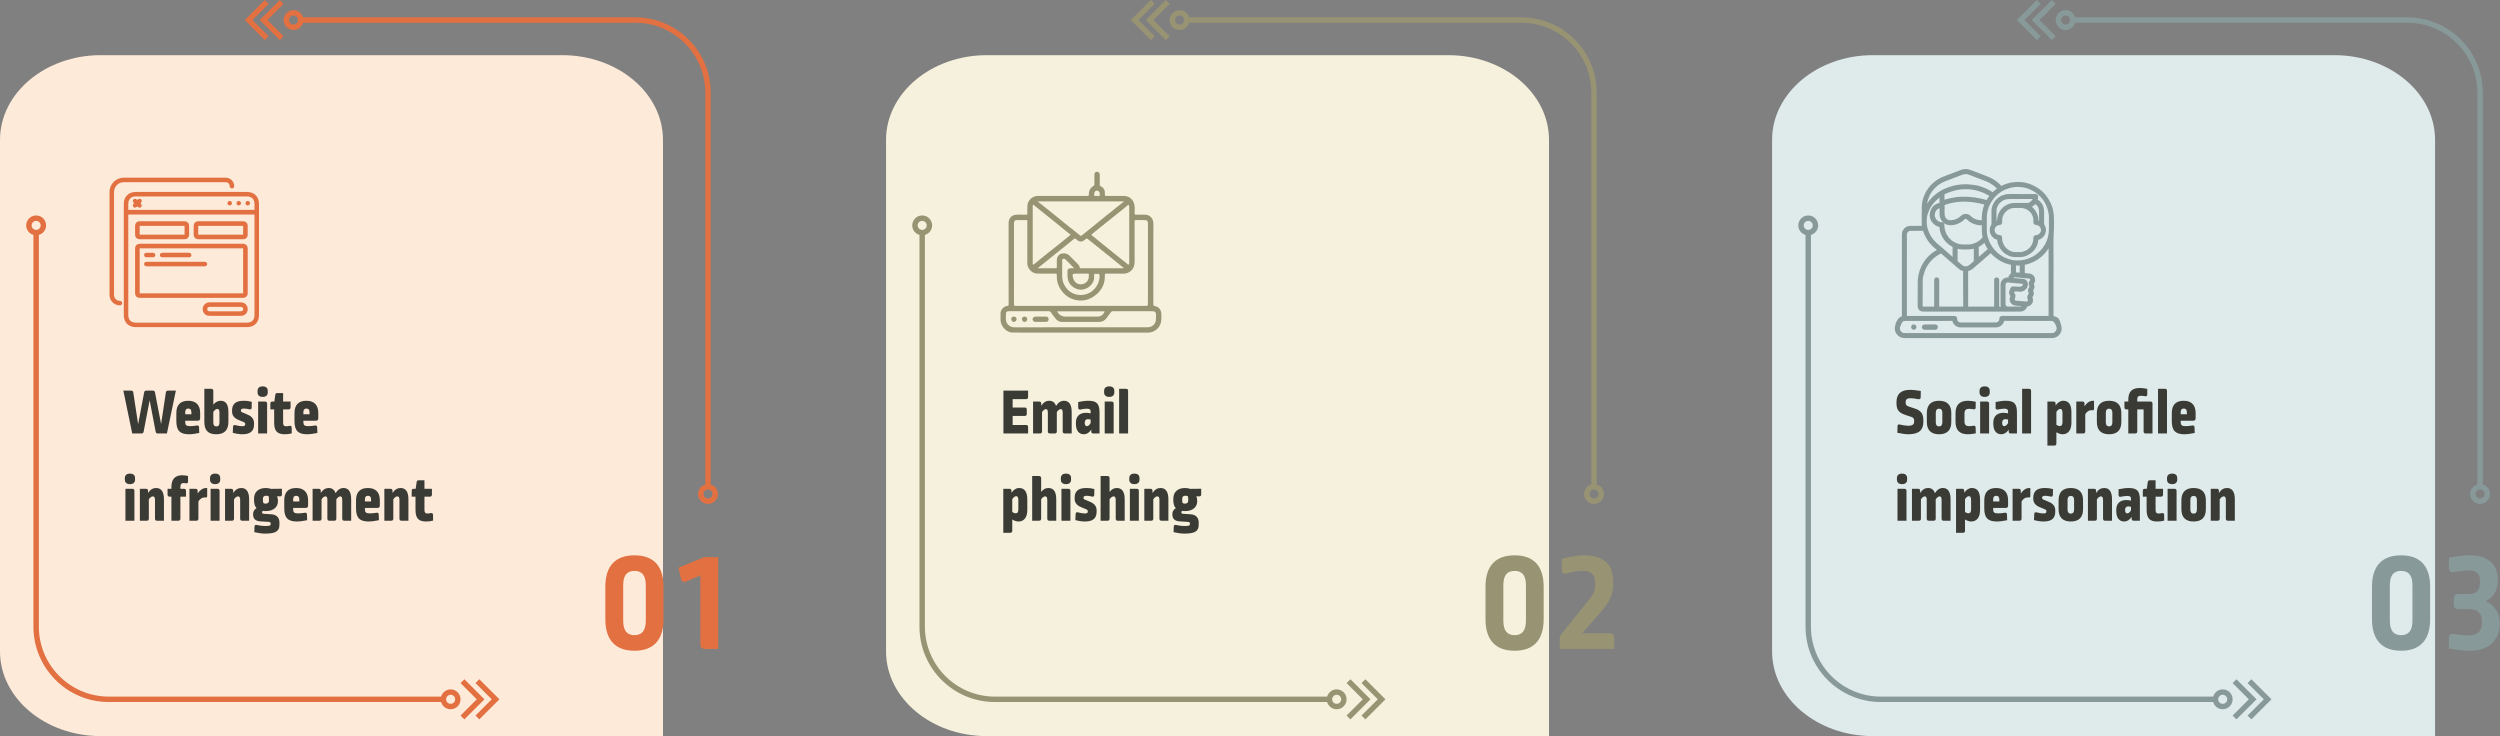 <svg width="917" height="270" viewBox="0 0 917 270" fill="none" xmlns="http://www.w3.org/2000/svg">
<rect x="0" y="0" width="917" height="270" fill="#808080" stroke="none"/>
<path d="M36.95 20.236H206.231C226.62 20.236 243.181 34.163 243.181 51.308V270H36.95C16.561 270 0 256.074 0 238.928V51.308C0 34.163 16.561 20.236 36.95 20.236Z" fill="#FDEAD9"/>
<path d="M260.69 177.702V33.994C260.69 18.76 248.294 6.364 233.06 6.364H111.162C110.725 4.839 109.333 3.712 107.675 3.712C105.66 3.712 104.029 5.343 104.029 7.358C104.029 9.373 105.66 11.004 107.675 11.004C109.333 11.004 110.725 9.877 111.162 8.352H233.06C247.193 8.352 258.702 19.861 258.702 33.994V177.702C257.177 178.139 256.05 179.531 256.05 181.189C256.05 183.204 257.681 184.835 259.696 184.835C261.711 184.835 263.342 183.204 263.342 181.189C263.342 179.531 262.215 178.139 260.69 177.702ZM107.662 9.015C106.747 9.015 106.005 8.273 106.005 7.358C106.005 6.443 106.747 5.701 107.662 5.701C108.577 5.701 109.319 6.443 109.319 7.358C109.319 8.273 108.577 9.015 107.662 9.015ZM259.696 182.846C258.781 182.846 258.039 182.104 258.039 181.189C258.039 180.274 258.781 179.531 259.696 179.531C260.611 179.531 261.353 180.274 261.353 181.189C261.353 182.104 260.611 182.846 259.696 182.846Z" fill="#E27041"/>
<path d="M104.029 1.405L102.624 0L95.266 7.358L102.624 14.717L104.029 13.311L98.076 7.358L104.029 1.405Z" fill="#E27041"/>
<path d="M98.541 1.405L97.136 0L89.777 7.358L97.136 14.717L98.541 13.311L92.588 7.358L98.541 1.405Z" fill="#E27041"/>
<path d="M165.292 252.86C163.635 252.86 162.243 253.987 161.805 255.512H39.895C25.761 255.512 14.253 244.004 14.253 229.87V86.163C15.777 85.725 16.904 84.333 16.904 82.676C16.904 80.661 15.274 79.03 13.258 79.03C11.243 79.03 9.612 80.661 9.612 82.676C9.612 84.333 10.739 85.725 12.264 86.163V229.87C12.264 245.104 24.661 257.501 39.895 257.501H161.792C162.23 259.026 163.622 260.153 165.279 260.153C167.294 260.153 168.925 258.522 168.925 256.507C168.925 254.491 167.294 252.86 165.279 252.86H165.292ZM11.601 82.676C11.601 81.761 12.344 81.019 13.258 81.019C14.173 81.019 14.916 81.761 14.916 82.676C14.916 83.591 14.173 84.333 13.258 84.333C12.344 84.333 11.601 83.591 11.601 82.676ZM165.292 258.164C164.377 258.164 163.635 257.421 163.635 256.507C163.635 255.592 164.377 254.849 165.292 254.849C166.207 254.849 166.95 255.592 166.95 256.507C166.95 257.421 166.207 258.164 165.292 258.164Z" fill="#E27041"/>
<path d="M170.331 249.148L168.926 250.554L174.866 256.507L168.926 262.46L170.331 263.865L177.69 256.507L170.331 249.148Z" fill="#E27041"/>
<path d="M175.819 249.148L174.414 250.554L180.367 256.507L174.414 262.46L175.819 263.865L183.178 256.507L175.819 249.148Z" fill="#E27041"/>
<path d="M64.512 143.28L61.224 159H57.864C57.432 159 57.168 158.784 57.096 158.328L54.888 146.832L52.68 158.328C52.608 158.784 52.344 159 51.912 159H48.504L45.24 143.28H48.096C48.552 143.28 48.816 143.496 48.888 143.952L50.664 155.592L52.872 143.952C52.944 143.496 53.208 143.28 53.64 143.28H56.064C56.52 143.28 56.784 143.496 56.856 143.952L59.088 155.544L60.84 143.952C60.912 143.496 61.176 143.28 61.632 143.28H64.512ZM69.314 159.288C66.002 159.288 64.682 157.92 64.682 154.464V151.488C64.682 148.632 66.074 147 69.026 147C71.858 147 73.418 148.536 73.418 151.488V153.384C73.418 153.984 73.13 154.32 72.53 154.32H67.946V154.896C67.946 155.904 68.378 156.312 69.698 156.312C70.466 156.312 71.354 156.216 72.218 156.072C72.698 156 73.01 156.216 73.01 156.696L73.082 158.808C71.762 159.096 70.322 159.288 69.314 159.288ZM67.946 151.944H70.202V151.176C70.202 150.264 69.794 149.856 69.05 149.856C68.354 149.856 67.946 150.264 67.946 151.104V151.944ZM74.951 142.608H77.495C77.951 142.608 78.239 142.872 78.239 143.352V148.416C78.862 147.6 79.823 147 80.903 147C82.727 147 83.782 148.152 83.782 151.2V154.68C83.782 157.752 82.343 159.288 79.294 159.288C76.319 159.288 74.951 157.824 74.951 154.728V142.608ZM79.703 150C79.222 150 78.647 150.432 78.239 151.128V155.04C78.239 155.952 78.647 156.408 79.343 156.408C80.135 156.408 80.495 155.952 80.495 154.992V151.416C80.495 150.288 80.207 150 79.703 150ZM88.882 159.288C87.874 159.288 86.698 159.12 85.379 158.76L85.475 156.552C85.499 156.024 85.811 155.784 86.314 155.928C87.251 156.192 88.138 156.336 88.835 156.336C89.674 156.336 89.939 156.12 89.939 155.664V155.568C89.939 155.208 89.819 155.016 89.41 154.824L87.442 154.008C85.859 153.36 85.115 152.304 85.115 150.936V150.648C85.115 148.2 86.386 147 89.41 147C90.587 147 91.21 147.096 92.338 147.384L92.314 149.496C92.314 150 92.002 150.288 91.499 150.144C90.778 149.976 90.082 149.856 89.603 149.856C88.642 149.856 88.355 150.096 88.355 150.552V150.624C88.355 150.912 88.475 151.08 88.859 151.248L91.043 152.184C92.507 152.832 93.178 153.864 93.178 155.232V155.688C93.178 158.016 91.954 159.288 88.882 159.288ZM94.688 147.288H97.232C97.688 147.288 97.976 147.552 97.976 148.032V159H94.688V147.288ZM96.344 141.72C97.568 141.72 98.216 142.296 98.216 143.376V143.952C98.216 144.984 97.568 145.584 96.344 145.584C95.168 145.584 94.472 144.984 94.472 143.952V143.376C94.472 142.296 95.168 141.72 96.344 141.72ZM104.497 159.288C101.713 159.288 100.561 158.16 100.561 154.968V150.168H99.169V148.032C99.169 147.552 99.433 147.288 99.913 147.288H100.633L100.969 144.864C101.017 144.384 101.257 144.168 101.713 144.168H103.849V147.288H106.585V149.424C106.585 149.904 106.321 150.168 105.865 150.168H103.849V155.064C103.849 156 104.161 156.36 105.001 156.36C105.313 156.36 105.793 156.288 106.201 156.192C106.681 156.096 106.993 156.36 106.993 156.864L107.017 158.952C106.297 159.168 105.361 159.288 104.497 159.288ZM112.65 159.288C109.338 159.288 108.018 157.92 108.018 154.464V151.488C108.018 148.632 109.41 147 112.362 147C115.194 147 116.754 148.536 116.754 151.488V153.384C116.754 153.984 116.466 154.32 115.866 154.32H111.282V154.896C111.282 155.904 111.714 156.312 113.034 156.312C113.802 156.312 114.69 156.216 115.554 156.072C116.034 156 116.346 156.216 116.346 156.696L116.418 158.808C115.098 159.096 113.658 159.288 112.65 159.288ZM111.282 151.944H113.538V151.176C113.538 150.264 113.13 149.856 112.386 149.856C111.69 149.856 111.282 150.264 111.282 151.104V151.944ZM46.008 179.288H48.552C49.008 179.288 49.296 179.552 49.296 180.032V191H46.008V179.288ZM47.664 173.72C48.888 173.72 49.536 174.296 49.536 175.376V175.952C49.536 176.984 48.888 177.584 47.664 177.584C46.488 177.584 45.792 176.984 45.792 175.952V175.376C45.792 174.296 46.488 173.72 47.664 173.72ZM57.257 179C59.057 179 60.137 180.248 60.137 183.104V191H57.569C57.113 191 56.849 190.736 56.849 190.256V183.416C56.849 182.36 56.561 182.072 56.057 182.072C55.601 182.072 55.025 182.48 54.593 183.152V190.256C54.593 190.736 54.305 191 53.849 191H51.305V179.288H53.585C54.041 179.288 54.305 179.552 54.305 180.032V180.824C55.145 179.528 56.129 179 57.257 179ZM66.812 174.32C67.652 174.32 68.324 174.44 68.972 174.584V176.6C68.972 177.104 68.756 177.368 68.252 177.272C67.964 177.224 67.556 177.176 67.34 177.176C66.572 177.176 66.164 177.56 66.164 178.688V179.288H67.484C67.964 179.288 68.228 179.552 68.228 180.032V182.168H66.164V190.256C66.164 190.736 65.876 191 65.42 191H62.876V182.168H62.18C61.724 182.168 61.46 181.904 61.46 181.424V179.288H62.876V178.424C62.9 175.76 64.292 174.32 66.812 174.32ZM69.492 191V179.288H71.772C72.228 179.288 72.492 179.552 72.492 180.032V181.016C73.26 179.888 74.172 179.168 75.18 179.024C75.444 179 75.756 179 75.996 179.024V181.904C75.996 182.384 75.852 182.528 75.396 182.48C75.132 182.456 75.084 182.456 74.964 182.456C74.244 182.456 73.38 182.912 72.78 183.92V190.256C72.78 190.736 72.492 191 72.036 191H69.492ZM77.25 179.288H79.794C80.25 179.288 80.538 179.552 80.538 180.032V191H77.25V179.288ZM78.906 173.72C80.13 173.72 80.778 174.296 80.778 175.376V175.952C80.778 176.984 80.13 177.584 78.906 177.584C77.73 177.584 77.034 176.984 77.034 175.952V175.376C77.034 174.296 77.73 173.72 78.906 173.72ZM88.499 179C90.299 179 91.379 180.248 91.379 183.104V191H88.811C88.355 191 88.091 190.736 88.091 190.256V183.416C88.091 182.36 87.803 182.072 87.299 182.072C86.843 182.072 86.267 182.48 85.835 183.152V190.256C85.835 190.736 85.547 191 85.091 191H82.547V179.288H84.827C85.283 179.288 85.547 179.552 85.547 180.032V180.824C86.387 179.528 87.371 179 88.499 179ZM97.527 179C98.223 179 98.871 179.144 99.399 179.312L103.407 179.264V181.352C103.407 181.832 103.167 182.096 102.663 182.072L101.631 182.024C101.823 182.456 101.943 182.984 101.943 183.56V183.896C101.943 185.912 100.383 187.472 97.479 187.472C97.071 187.472 96.711 187.448 96.423 187.376C96.207 187.544 96.135 187.736 96.135 187.928V188C96.135 188.264 96.255 188.408 96.735 188.456L99.639 188.648C101.391 188.768 102.495 189.848 102.495 191.576V192.464C102.495 194.576 101.511 195.728 97.335 195.728C96.087 195.728 94.743 195.536 93.279 195.2L93.351 193.16C93.375 192.656 93.663 192.44 94.167 192.56C95.127 192.776 96.303 192.944 97.119 192.944C99.135 192.944 99.279 192.752 99.279 192.128V192.032C99.279 191.672 99.087 191.48 98.631 191.432L95.487 191.24C93.663 191.12 92.847 190.208 92.847 188.792V188.384C92.847 187.592 93.351 186.848 94.095 186.392C93.495 185.744 93.183 184.808 93.183 183.416V182.936C93.183 180.56 94.671 179 97.527 179ZM97.551 181.832C96.855 181.832 96.447 182.216 96.447 182.888V183.632C96.447 184.52 96.663 184.736 97.431 184.736C98.271 184.736 98.655 184.328 98.655 183.632V183.128C98.655 182.624 98.607 182.24 98.487 181.976C98.271 181.904 97.911 181.832 97.551 181.832ZM108.9 191.288C105.588 191.288 104.268 189.92 104.268 186.464V183.488C104.268 180.632 105.66 179 108.612 179C111.444 179 113.004 180.536 113.004 183.488V185.384C113.004 185.984 112.716 186.32 112.116 186.32H107.532V186.896C107.532 187.904 107.964 188.312 109.284 188.312C110.052 188.312 110.94 188.216 111.804 188.072C112.284 188 112.596 188.216 112.596 188.696L112.668 190.808C111.348 191.096 109.908 191.288 108.9 191.288ZM107.532 183.944H109.788V183.176C109.788 182.264 109.38 181.856 108.636 181.856C107.94 181.856 107.532 182.264 107.532 183.104V183.944ZM126.008 179C127.736 179 128.816 180.224 128.816 183.104V191H126.272C125.792 191 125.528 190.736 125.528 190.256V183.392C125.528 182.336 125.264 182.072 124.808 182.072C124.376 182.072 123.824 182.48 123.368 183.152V190.256C123.368 190.736 123.104 191 122.648 191H120.824C120.344 191 120.08 190.736 120.08 190.256V183.392C120.08 182.336 119.816 182.072 119.36 182.072C118.928 182.072 118.376 182.48 117.944 183.152V190.256C117.944 190.736 117.656 191 117.2 191H114.656V179.288H116.936C117.392 179.288 117.656 179.552 117.656 180.032V180.824C118.496 179.528 119.48 179 120.56 179C121.736 179 122.648 179.576 123.08 180.896C123.92 179.552 124.904 179 126.008 179ZM135.22 191.288C131.908 191.288 130.588 189.92 130.588 186.464V183.488C130.588 180.632 131.98 179 134.932 179C137.764 179 139.324 180.536 139.324 183.488V185.384C139.324 185.984 139.036 186.32 138.436 186.32H133.852V186.896C133.852 187.904 134.284 188.312 135.604 188.312C136.372 188.312 137.26 188.216 138.124 188.072C138.604 188 138.916 188.216 138.916 188.696L138.988 190.808C137.668 191.096 136.228 191.288 135.22 191.288ZM133.852 183.944H136.108V183.176C136.108 182.264 135.7 181.856 134.956 181.856C134.26 181.856 133.852 182.264 133.852 183.104V183.944ZM146.929 179C148.729 179 149.809 180.248 149.809 183.104V191H147.241C146.785 191 146.521 190.736 146.521 190.256V183.416C146.521 182.36 146.233 182.072 145.729 182.072C145.273 182.072 144.697 182.48 144.265 183.152V190.256C144.265 190.736 143.977 191 143.521 191H140.977V179.288H143.257C143.713 179.288 143.977 179.552 143.977 180.032V180.824C144.817 179.528 145.801 179 146.929 179ZM156.34 191.288C153.556 191.288 152.404 190.16 152.404 186.968V182.168H151.012V180.032C151.012 179.552 151.276 179.288 151.756 179.288H152.476L152.812 176.864C152.86 176.384 153.1 176.168 153.556 176.168H155.692V179.288H158.428V181.424C158.428 181.904 158.164 182.168 157.708 182.168H155.692V187.064C155.692 188 156.004 188.36 156.844 188.36C157.156 188.36 157.636 188.288 158.044 188.192C158.524 188.096 158.836 188.36 158.836 188.864L158.86 190.952C158.14 191.168 157.204 191.288 156.34 191.288Z" fill="#3B3B36"/>
<path d="M232.734 203.691C239.51 203.691 243.374 207.387 243.374 215.227V227.099C243.374 234.883 239.566 238.691 232.734 238.691C225.846 238.691 222.038 234.883 222.038 227.099V215.227C222.038 207.387 225.902 203.691 232.734 203.691ZM232.734 209.403C230.046 209.403 228.59 210.915 228.59 214.667V227.659C228.59 231.411 230.046 232.979 232.734 232.979C235.366 232.979 236.878 231.411 236.878 227.659V214.667C236.878 210.915 235.366 209.403 232.734 209.403ZM263.432 204.363V238.019H258.504C257.496 238.019 256.88 237.459 256.88 236.451V211.083H256.768L251.784 213.267C250.776 213.715 249.992 213.379 249.768 212.259L248.872 208.227L258.28 204.363H263.432Z" fill="#E27041"/>
<path d="M85.082 68.288V68.288C85.082 67.024 84.057 66 82.794 66H45.408C42.974 66 41 67.974 41 70.408V108.205C41 109.85 42.334 111.184 43.978 111.184V111.184" stroke="#E27041" stroke-width="1.653" stroke-linecap="round"/>
<g clip-path="url(#clip0_4654_6939)">
<path d="M70.155 120C63.36 120 56.564 120 49.77 120C47.168 120 45.408 118.239 45.408 115.638C45.408 102.015 45.408 88.393 45.408 74.771C45.408 72.167 47.166 70.408 49.772 70.408C63.393 70.408 77.017 70.408 90.639 70.408C93.242 70.408 95 72.167 95 74.771C95 88.393 95 102.015 95 115.638C95 118.239 93.238 120 90.637 120C83.809 120 76.982 120 70.155 120ZM47.057 78.688V79.24C47.057 91.328 47.057 103.418 47.057 115.506C47.057 117.375 48.041 118.351 49.921 118.351C63.446 118.351 76.972 118.351 90.497 118.351C92.371 118.351 93.351 117.371 93.351 115.496C93.351 103.408 93.351 91.318 93.351 79.23V78.688H47.057ZM47.05 76.979H93.353C93.353 76.26 93.353 75.571 93.353 74.879C93.353 73.043 92.362 72.057 90.514 72.057C76.976 72.057 63.438 72.057 49.9 72.057C49.739 72.057 49.576 72.053 49.416 72.061C48.318 72.123 47.379 72.892 47.15 73.965C46.941 74.951 47.112 75.952 47.051 76.977L47.05 76.979Z" fill="#E27041"/>
<path d="M70.177 109.251C63.93 109.251 57.682 109.251 51.435 109.251C50.182 109.251 49.551 108.635 49.551 107.397C49.549 102.021 49.549 96.645 49.551 91.27C49.551 90.046 50.205 89.404 51.441 89.404C63.951 89.404 76.463 89.404 88.973 89.404C90.201 89.404 90.857 90.053 90.857 91.276C90.859 96.651 90.859 102.027 90.857 107.403C90.857 108.617 90.22 109.251 89.016 109.251C82.735 109.251 76.457 109.251 70.177 109.251ZM89.175 107.587V91.097H51.235V107.587H89.175Z" fill="#E27041"/>
<path d="M59.454 87.756C56.759 87.756 54.066 87.756 51.372 87.756C50.186 87.756 49.556 87.126 49.55 85.943C49.544 84.925 49.54 83.91 49.55 82.893C49.562 81.809 50.223 81.16 51.306 81.16C56.742 81.16 62.178 81.16 67.615 81.16C68.65 81.16 69.333 81.78 69.365 82.808C69.397 83.905 69.395 85.003 69.365 86.097C69.337 87.132 68.668 87.754 67.628 87.756C64.902 87.762 62.176 87.756 59.45 87.756H59.454ZM51.226 86.067H67.694V82.839H51.226V86.067Z" fill="#E27041"/>
<path d="M80.917 87.755C78.24 87.755 75.562 87.755 72.883 87.755C71.672 87.755 71.04 87.128 71.032 85.915C71.024 84.931 71.022 83.947 71.032 82.963C71.046 81.789 71.695 81.157 72.873 81.157C78.261 81.157 83.649 81.157 89.036 81.157C90.193 81.157 90.845 81.789 90.854 82.928C90.864 83.96 90.866 84.993 90.854 86.025C90.843 87.112 90.187 87.753 89.095 87.753C86.369 87.757 83.643 87.753 80.917 87.753V87.755ZM89.186 82.837H72.714V86.068H89.186V82.837Z" fill="#E27041"/>
<path d="M82.604 115.852C80.652 115.852 78.701 115.866 76.747 115.847C75.713 115.837 74.966 115.314 74.556 114.378C74.155 113.464 74.281 112.58 74.915 111.8C75.4 111.205 76.052 110.903 76.815 110.901C80.67 110.893 84.527 110.889 88.382 110.901C89.79 110.905 90.858 112.005 90.854 113.394C90.85 114.768 89.818 115.831 88.411 115.847C86.475 115.87 84.538 115.852 82.602 115.852H82.604ZM82.589 114.198C84.492 114.198 86.395 114.202 88.299 114.196C88.941 114.194 89.338 113.735 89.175 113.171C89.04 112.701 88.669 112.549 88.203 112.549C84.476 112.553 80.751 112.549 77.024 112.551C76.372 112.551 76.008 112.857 76.008 113.384C76.008 113.927 76.34 114.196 77.024 114.198C78.879 114.2 80.734 114.198 82.589 114.198Z" fill="#E27041"/>
<path d="M49.163 74.536C48.639 73.926 48.582 73.546 48.957 73.157C49.316 72.783 49.756 72.833 50.35 73.312C51.017 72.833 51.442 72.789 51.788 73.161C52.127 73.525 52.067 73.947 51.59 74.517C52.088 75.257 52.121 75.636 51.714 75.983C51.324 76.314 50.932 76.247 50.404 75.755C49.632 76.253 49.279 76.293 48.937 75.923C48.575 75.532 48.637 75.154 49.163 74.532V74.536Z" fill="#E27041"/>
<path d="M85.088 74.525C85.097 74.969 84.721 75.348 84.269 75.354C83.796 75.36 83.446 75.021 83.441 74.55C83.435 74.091 83.792 73.715 84.242 73.708C84.68 73.7 85.078 74.085 85.088 74.525Z" fill="#E27041"/>
<path d="M88.398 74.519C88.412 74.953 88.03 75.348 87.582 75.356C87.102 75.364 86.759 75.034 86.751 74.56C86.743 74.091 87.087 73.721 87.543 73.709C87.979 73.698 88.383 74.081 88.398 74.521V74.519Z" fill="#E27041"/>
<path d="M91.702 74.526C91.717 75.265 90.722 75.646 90.243 75.082C89.779 74.536 90.237 73.618 90.965 73.713C91.356 73.765 91.694 74.127 91.704 74.526H91.702Z" fill="#E27041"/>
<path d="M64.439 96.031C67.844 96.031 71.249 96.031 74.653 96.031C74.784 96.031 74.912 96.027 75.042 96.031C75.627 96.055 75.986 96.357 76 96.837C76.014 97.327 75.631 97.668 75.032 97.695C74.855 97.703 74.677 97.695 74.5 97.695C67.706 97.695 60.912 97.695 54.119 97.695C53.877 97.695 53.632 97.715 53.401 97.624C53.031 97.478 52.839 97.205 52.866 96.8C52.893 96.397 53.108 96.14 53.504 96.062C53.692 96.025 53.888 96.027 54.082 96.027C57.536 96.027 60.989 96.027 64.443 96.027L64.439 96.031Z" fill="#E27041"/>
<path d="M64.392 94.377C62.874 94.377 61.359 94.377 59.842 94.377C59.665 94.377 59.485 94.377 59.312 94.348C58.915 94.278 58.686 94.03 58.653 93.629C58.618 93.211 58.798 92.905 59.208 92.781C59.388 92.726 59.588 92.715 59.78 92.715C62.878 92.711 65.975 92.711 69.073 92.715C69.248 92.715 69.43 92.728 69.599 92.771C70.012 92.879 70.22 93.176 70.198 93.592C70.177 94.005 69.948 94.284 69.521 94.35C69.347 94.377 69.168 94.377 68.992 94.377C67.459 94.379 65.926 94.377 64.394 94.377H64.392Z" fill="#E27041"/>
<path d="M54.926 94.371C54.507 94.371 54.088 94.389 53.671 94.367C53.172 94.34 52.876 94.038 52.858 93.591C52.841 93.122 53.134 92.752 53.642 92.731C54.494 92.696 55.347 92.696 56.199 92.732C56.698 92.754 56.991 93.141 56.964 93.606C56.938 94.05 56.636 94.342 56.133 94.369C55.731 94.389 55.328 94.373 54.926 94.373V94.371Z" fill="#E27041"/>
</g>
<path d="M361.95 20.236H531.231C551.62 20.236 568.181 34.163 568.181 51.308V270H361.95C341.56 270 325 256.074 325 238.928V51.308C325 34.163 341.56 20.236 361.95 20.236Z" fill="#F5F1DC"/>
<path d="M585.69 177.702V33.994C585.69 18.76 573.294 6.364 558.06 6.364H436.162C435.725 4.839 434.333 3.712 432.675 3.712C430.66 3.712 429.029 5.343 429.029 7.358C429.029 9.373 430.66 11.004 432.675 11.004C434.333 11.004 435.725 9.877 436.162 8.352H558.06C572.193 8.352 583.702 19.861 583.702 33.994V177.702C582.177 178.139 581.05 179.531 581.05 181.189C581.05 183.204 582.681 184.835 584.696 184.835C586.711 184.835 588.342 183.204 588.342 181.189C588.342 179.531 587.215 178.139 585.69 177.702ZM432.662 9.015C431.747 9.015 431.005 8.273 431.005 7.358C431.005 6.443 431.747 5.701 432.662 5.701C433.577 5.701 434.319 6.443 434.319 7.358C434.319 8.273 433.577 9.015 432.662 9.015ZM584.696 182.846C583.781 182.846 583.039 182.104 583.039 181.189C583.039 180.274 583.781 179.531 584.696 179.531C585.611 179.531 586.353 180.274 586.353 181.189C586.353 182.104 585.611 182.846 584.696 182.846Z" fill="#989373"/>
<path d="M429.029 1.405L427.624 0L420.266 7.358L427.624 14.717L429.029 13.311L423.076 7.358L429.029 1.405Z" fill="#989373"/>
<path d="M423.541 1.405L422.136 0L414.777 7.358L422.136 14.717L423.541 13.311L417.588 7.358L423.541 1.405Z" fill="#989373"/>
<path d="M490.292 252.86C488.635 252.86 487.243 253.987 486.805 255.512H364.894C350.761 255.512 339.253 244.004 339.253 229.87V86.163C340.777 85.725 341.904 84.333 341.904 82.676C341.904 80.661 340.274 79.03 338.258 79.03C336.243 79.03 334.612 80.661 334.612 82.676C334.612 84.333 335.739 85.725 337.264 86.163V229.87C337.264 245.104 349.661 257.501 364.894 257.501H486.792C487.23 259.026 488.622 260.153 490.279 260.153C492.294 260.153 493.925 258.522 493.925 256.507C493.925 254.491 492.294 252.86 490.279 252.86H490.292ZM336.601 82.676C336.601 81.761 337.344 81.019 338.258 81.019C339.173 81.019 339.916 81.761 339.916 82.676C339.916 83.591 339.173 84.333 338.258 84.333C337.344 84.333 336.601 83.591 336.601 82.676ZM490.292 258.164C489.377 258.164 488.635 257.421 488.635 256.507C488.635 255.592 489.377 254.849 490.292 254.849C491.207 254.849 491.95 255.592 491.95 256.507C491.95 257.421 491.207 258.164 490.292 258.164Z" fill="#989373"/>
<path d="M495.331 249.148L493.926 250.554L499.866 256.507L493.926 262.46L495.331 263.865L502.69 256.507L495.331 249.148Z" fill="#989373"/>
<path d="M500.819 249.148L499.414 250.554L505.367 256.507L499.414 262.46L500.819 263.865L508.178 256.507L500.819 249.148Z" fill="#989373"/>
<path d="M377.104 143.28V145.68C377.104 146.136 376.84 146.4 376.384 146.4H371.44V149.472H375.904C376.36 149.472 376.624 149.736 376.624 150.192V151.824C376.624 152.304 376.36 152.568 375.904 152.568H371.44V155.88H376.384C376.84 155.88 377.104 156.144 377.104 156.6V159H368.056V143.28H377.104ZM390.282 147C392.01 147 393.09 148.224 393.09 151.104V159H390.546C390.066 159 389.802 158.736 389.802 158.256V151.392C389.802 150.336 389.538 150.072 389.082 150.072C388.65 150.072 388.098 150.48 387.642 151.152V158.256C387.642 158.736 387.378 159 386.922 159H385.098C384.618 159 384.354 158.736 384.354 158.256V151.392C384.354 150.336 384.09 150.072 383.634 150.072C383.202 150.072 382.65 150.48 382.218 151.152V158.256C382.218 158.736 381.93 159 381.474 159H378.93V147.288H381.21C381.666 147.288 381.93 147.552 381.93 148.032V148.824C382.77 147.528 383.754 147 384.834 147C386.01 147 386.922 147.576 387.354 148.896C388.194 147.552 389.178 147 390.282 147ZM397.574 159.288C395.798 159.288 394.646 157.992 394.646 155.52V154.92C394.646 152.712 396.038 151.416 398.342 151.416C398.75 151.416 399.446 151.488 400.046 151.608V150.936C400.046 150.192 399.686 149.904 398.63 149.904C398.054 149.904 397.142 150.048 396.278 150.216C395.774 150.312 395.486 150.072 395.486 149.568V147.456C396.854 147.192 398.126 147 399.11 147C402.23 147 403.31 147.984 403.31 151.368V159H401.006C400.55 159 400.286 158.736 400.286 158.256V157.584C399.542 158.712 398.582 159.288 397.574 159.288ZM398.654 156.312C399.11 156.312 399.59 155.976 400.046 155.184V153.864C399.686 153.792 399.302 153.744 399.038 153.744C398.294 153.744 397.886 154.2 397.886 155.016V155.184C397.886 155.952 398.198 156.312 398.654 156.312ZM405.203 147.288H407.747C408.203 147.288 408.491 147.552 408.491 148.032V159H405.203V147.288ZM406.859 141.72C408.083 141.72 408.731 142.296 408.731 143.376V143.952C408.731 144.984 408.083 145.584 406.859 145.584C405.683 145.584 404.987 144.984 404.987 143.952V143.376C404.987 142.296 405.683 141.72 406.859 141.72ZM410.5 142.608H413.044C413.5 142.608 413.788 142.872 413.788 143.352V159H410.5V142.608ZM373.792 179C375.664 179 376.816 180.176 376.816 183.248V187.04C376.816 189.872 375.544 191.288 373.528 191.288C372.832 191.288 371.992 190.976 371.296 190.544V194.696C371.296 195.176 371.008 195.44 370.552 195.44H368.008V179.288H370.288C370.744 179.288 371.008 179.552 371.008 180.032V180.728C371.8 179.624 372.76 179 373.792 179ZM372.736 182C372.256 182 371.728 182.384 371.296 183.104V187.808C371.728 188.12 372.184 188.288 372.52 188.288C373.216 188.288 373.528 187.856 373.528 186.8V183.488C373.528 182.336 373.24 182 372.736 182ZM378.602 191V174.608H381.146C381.602 174.608 381.89 174.872 381.89 175.352V180.44C382.658 179.432 383.546 179 384.554 179C386.354 179 387.434 180.248 387.434 183.104V191H384.866C384.41 191 384.146 190.736 384.146 190.256V183.416C384.146 182.36 383.834 182.072 383.354 182.072C382.898 182.072 382.322 182.48 381.89 183.152V190.256C381.89 190.736 381.602 191 381.146 191H378.602ZM389.336 179.288H391.88C392.336 179.288 392.624 179.552 392.624 180.032V191H389.336V179.288ZM390.992 173.72C392.216 173.72 392.864 174.296 392.864 175.376V175.952C392.864 176.984 392.216 177.584 390.992 177.584C389.816 177.584 389.12 176.984 389.12 175.952V175.376C389.12 174.296 389.816 173.72 390.992 173.72ZM397.945 191.288C396.937 191.288 395.761 191.12 394.441 190.76L394.537 188.552C394.561 188.024 394.873 187.784 395.377 187.928C396.313 188.192 397.201 188.336 397.897 188.336C398.737 188.336 399.001 188.12 399.001 187.664V187.568C399.001 187.208 398.881 187.016 398.473 186.824L396.505 186.008C394.921 185.36 394.177 184.304 394.177 182.936V182.648C394.177 180.2 395.449 179 398.473 179C399.649 179 400.273 179.096 401.401 179.384L401.377 181.496C401.377 182 401.065 182.288 400.561 182.144C399.841 181.976 399.145 181.856 398.665 181.856C397.705 181.856 397.417 182.096 397.417 182.552V182.624C397.417 182.912 397.537 183.08 397.921 183.248L400.105 184.184C401.569 184.832 402.241 185.864 402.241 187.232V187.688C402.241 190.016 401.017 191.288 397.945 191.288ZM403.703 191V174.608H406.247C406.703 174.608 406.991 174.872 406.991 175.352V180.44C407.759 179.432 408.647 179 409.655 179C411.455 179 412.535 180.248 412.535 183.104V191H409.967C409.511 191 409.247 190.736 409.247 190.256V183.416C409.247 182.36 408.935 182.072 408.455 182.072C407.999 182.072 407.423 182.48 406.991 183.152V190.256C406.991 190.736 406.703 191 406.247 191H403.703ZM414.438 179.288H416.982C417.438 179.288 417.726 179.552 417.726 180.032V191H414.438V179.288ZM416.094 173.72C417.318 173.72 417.966 174.296 417.966 175.376V175.952C417.966 176.984 417.318 177.584 416.094 177.584C414.918 177.584 414.222 176.984 414.222 175.952V175.376C414.222 174.296 414.918 173.72 416.094 173.72ZM425.687 179C427.487 179 428.567 180.248 428.567 183.104V191H425.999C425.543 191 425.279 190.736 425.279 190.256V183.416C425.279 182.36 424.991 182.072 424.487 182.072C424.031 182.072 423.455 182.48 423.023 183.152V190.256C423.023 190.736 422.735 191 422.279 191H419.735V179.288H422.015C422.471 179.288 422.735 179.552 422.735 180.032V180.824C423.575 179.528 424.559 179 425.687 179ZM434.714 179C435.41 179 436.058 179.144 436.586 179.312L440.594 179.264V181.352C440.594 181.832 440.354 182.096 439.85 182.072L438.818 182.024C439.01 182.456 439.13 182.984 439.13 183.56V183.896C439.13 185.912 437.57 187.472 434.666 187.472C434.258 187.472 433.898 187.448 433.61 187.376C433.394 187.544 433.322 187.736 433.322 187.928V188C433.322 188.264 433.442 188.408 433.922 188.456L436.826 188.648C438.578 188.768 439.682 189.848 439.682 191.576V192.464C439.682 194.576 438.698 195.728 434.522 195.728C433.274 195.728 431.93 195.536 430.466 195.2L430.538 193.16C430.562 192.656 430.85 192.44 431.354 192.56C432.314 192.776 433.49 192.944 434.306 192.944C436.322 192.944 436.466 192.752 436.466 192.128V192.032C436.466 191.672 436.274 191.48 435.818 191.432L432.674 191.24C430.85 191.12 430.034 190.208 430.034 188.792V188.384C430.034 187.592 430.538 186.848 431.282 186.392C430.682 185.744 430.37 184.808 430.37 183.416V182.936C430.37 180.56 431.858 179 434.714 179ZM434.738 181.832C434.042 181.832 433.634 182.216 433.634 182.888V183.632C433.634 184.52 433.85 184.736 434.618 184.736C435.458 184.736 435.842 184.328 435.842 183.632V183.128C435.842 182.624 435.794 182.24 435.674 181.976C435.458 181.904 435.098 181.832 434.738 181.832Z" fill="#3B3B36"/>
<path d="M555.574 203.691C562.35 203.691 566.214 207.387 566.214 215.227V227.099C566.214 234.883 562.406 238.691 555.574 238.691C548.686 238.691 544.878 234.883 544.878 227.099V215.227C544.878 207.387 548.742 203.691 555.574 203.691ZM555.574 209.403C552.886 209.403 551.43 210.915 551.43 214.667V227.659C551.43 231.411 552.886 232.979 555.574 232.979C558.206 232.979 559.718 231.411 559.718 227.659V214.667C559.718 210.915 558.206 209.403 555.574 209.403ZM581.12 203.691C588.008 203.691 591.704 206.883 591.704 213.043V214.219C591.704 217.579 590.752 220.491 586.944 224.747L580.336 232.307H590.472C591.48 232.307 592.096 232.867 592.096 233.875V238.019H572.104V234.379C572.104 233.651 572.272 233.035 572.832 232.419L582.912 219.931C584.704 217.691 585.096 216.515 585.096 214.387V213.547C585.096 210.747 583.528 209.403 580.448 209.403C578.544 209.403 576.36 209.907 574.624 210.355C573.504 210.691 572.832 210.131 572.832 209.011V204.979C576.584 204.027 578.6 203.691 581.12 203.691Z" fill="#989373"/>
<path d="M396.386 122C388.111 122 379.834 122.021 371.559 121.984C369.946 121.977 368.692 121.14 367.8 119.785C367.284 118.997 366.982 118.151 367.001 117.197C367.015 116.448 367.008 115.699 367.003 114.95C366.994 113.706 368.061 112.373 369.448 112.228C369.89 112.182 369.971 112.032 369.969 111.631C369.955 108.444 369.96 105.257 369.96 102.067C369.96 95.404 369.96 88.739 369.96 82.076C369.96 81.246 370.043 80.465 370.628 79.792C371.121 79.23 371.697 78.861 372.432 78.79C373.734 78.665 375.041 78.746 376.347 78.746C376.72 78.746 376.831 78.649 376.829 78.269C376.817 77.211 376.767 76.139 376.891 75.093C377.085 73.463 378.778 71.859 380.562 71.864C386.611 71.876 392.657 71.857 398.706 71.876C399.25 71.876 399.413 71.772 399.397 71.2C399.36 69.894 399.953 68.877 401.075 68.211C401.347 68.05 401.439 67.9 401.434 67.6C401.418 66.448 401.423 65.296 401.43 64.143C401.434 63.41 401.775 62.991 402.333 63C402.987 63.012 403.386 63.413 403.395 64.141C403.414 65.351 403.405 66.561 403.395 67.771C403.395 67.992 403.425 68.147 403.653 68.262C404.771 68.822 405.345 69.695 405.266 70.988C405.213 71.857 405.257 71.862 406.121 71.862C408.156 71.862 410.193 71.846 412.228 71.866C414.189 71.887 415.631 73.134 416.062 74.987C416.3 76.01 416.217 77.084 416.168 78.133C416.143 78.667 416.325 78.764 416.809 78.746C417.807 78.709 418.807 78.753 419.804 78.73C421.703 78.686 423.06 80.048 423.056 81.986C423.026 91.799 423.044 101.613 423.037 111.426C423.037 111.869 423.019 112.143 423.632 112.265C425.28 112.592 425.994 113.885 425.996 115.367C425.998 116.522 426.081 117.683 425.667 118.806C424.994 120.624 423.187 121.991 421.159 121.996C412.903 122.012 404.647 122.002 396.39 122.002V121.998L396.386 122ZM396.501 112.184C404.448 112.184 412.398 112.175 420.346 112.201C420.968 112.201 421.097 112.019 421.074 111.442C421.028 110.332 421.06 109.216 421.06 108.103C421.06 99.423 421.06 90.744 421.06 82.064C421.06 81.007 420.772 80.725 419.703 80.723C418.724 80.723 417.744 80.751 416.765 80.712C416.293 80.693 416.164 80.811 416.166 81.299C416.187 86.176 416.18 91.055 416.175 95.932C416.175 96.423 416.085 96.904 415.995 97.386C415.696 98.986 413.993 100.44 412.043 100.378C409.972 100.311 407.896 100.382 405.824 100.35C405.324 100.343 405.225 100.495 405.246 100.958C405.366 103.865 404.285 106.255 402.045 108.098C399.821 109.926 397.282 110.663 394.445 110.009C392.45 109.548 390.816 108.456 389.539 106.833C388.166 105.091 387.548 103.111 387.636 100.91C387.654 100.435 387.495 100.352 387.062 100.355C384.816 100.371 382.569 100.391 380.324 100.334C378.463 100.285 376.815 98.386 376.815 96.596C376.813 91.431 376.813 86.266 376.822 81.099C376.822 80.788 376.725 80.714 376.43 80.719C375.375 80.735 374.317 80.76 373.262 80.714C372.282 80.672 371.918 81.069 371.921 82.067C371.941 91.899 371.939 101.73 371.921 111.562C371.921 112.122 372.107 112.196 372.596 112.196C380.564 112.182 388.53 112.187 396.498 112.187L396.501 112.184ZM396.443 120.046C403.757 120.046 411.073 120.046 418.387 120.046C419.327 120.046 420.27 120.08 421.21 120.032C422.549 119.963 423.749 118.923 423.941 117.626C424.044 116.918 424.017 116.22 424.028 115.517C424.044 114.508 423.68 114.155 422.662 114.155C417.901 114.155 413.14 114.162 408.377 114.141C407.933 114.141 407.642 114.27 407.398 114.614C406.909 115.3 406.428 115.994 405.909 116.658C405.218 117.541 404.352 118.091 403.167 118.089C398.616 118.073 394.067 118.078 389.516 118.082C388.555 118.082 387.816 117.626 387.233 116.928C386.608 116.183 386.021 115.4 385.486 114.588C385.263 114.249 385.044 114.146 384.666 114.148C381.421 114.16 378.177 114.155 374.932 114.155C373.28 114.155 371.63 114.16 369.978 114.155C369.51 114.155 369.072 114.323 369.026 114.78C368.923 115.78 368.86 116.792 369.059 117.794C369.321 119.117 370.695 120.069 372.135 120.062C380.237 120.023 388.339 120.043 396.441 120.043L396.443 120.046ZM380.67 73.864C380.857 74.044 380.958 74.159 381.078 74.254C382.364 75.273 383.659 76.278 384.935 77.305C386.8 78.81 388.641 80.341 390.507 81.841C392.358 83.328 394.238 84.775 396.074 86.28C396.418 86.561 396.623 86.503 396.893 86.287C398.098 85.319 399.301 84.351 400.501 83.378C402.361 81.869 404.209 80.343 406.078 78.843C408.128 77.195 410.193 75.563 412.329 73.864H380.67ZM380.739 98.276C380.755 98.315 380.771 98.354 380.785 98.393C382.951 98.393 385.115 98.386 387.281 98.403C387.62 98.405 387.641 98.26 387.638 97.992C387.629 97.091 387.625 96.188 387.643 95.287C387.664 94.277 388.484 93.159 389.417 93C390.498 92.818 391.519 92.984 392.341 93.825C393.321 94.828 394.321 95.81 395.309 96.803C395.632 97.126 395.95 97.501 396.001 97.939C396.049 98.363 396.199 98.403 396.556 98.403C401.644 98.391 406.73 98.395 411.818 98.391C411.954 98.391 412.117 98.467 412.232 98.324C410.456 96.881 408.691 95.441 406.914 94.014C404.264 91.887 401.6 89.781 398.962 87.64C398.651 87.386 398.536 87.46 398.268 87.683C397.088 88.665 396.376 88.942 395.169 88.11C394.982 87.981 394.798 87.838 394.648 87.672C394.346 87.34 394.123 87.492 393.846 87.72C392.742 88.633 391.625 89.532 390.507 90.428C389.277 91.417 388.039 92.399 386.811 93.39C385.707 94.279 384.613 95.18 383.507 96.07C382.587 96.81 381.661 97.543 380.739 98.278V98.276ZM414.203 86.098C414.203 82.795 414.203 79.49 414.2 76.188C414.2 75.922 414.166 75.655 414.122 75.392C414.064 75.049 413.919 75.051 413.668 75.268C412.979 75.86 412.279 76.439 411.569 77.01C410.073 78.216 408.573 79.412 407.071 80.61C405.803 81.622 404.529 82.622 403.266 83.639C402.34 84.383 401.434 85.153 400.51 85.902C400.275 86.091 400.252 86.153 400.536 86.372C401.787 87.34 403.001 88.356 404.232 89.354C405.667 90.518 407.101 91.684 408.539 92.844C410.064 94.072 411.587 95.307 413.133 96.508C413.403 96.718 413.68 97.199 413.968 97.063C414.293 96.909 414.203 96.391 414.203 96.013C414.203 92.71 414.203 89.405 414.203 86.102V86.098ZM392.729 86.102C392.332 85.8 391.952 85.524 391.588 85.229C390.109 84.026 388.636 82.814 387.154 81.613C385.836 80.546 384.509 79.493 383.186 78.43C381.924 77.414 380.668 76.388 379.391 75.39C379.258 75.286 379.112 75.026 378.935 75.127C378.769 75.224 378.799 75.485 378.801 75.692C378.804 82.641 378.804 89.587 378.801 96.536C378.801 96.612 378.764 96.697 378.787 96.759C378.861 96.951 378.815 97.292 379.214 96.964C380.221 96.137 381.253 95.342 382.253 94.501C383.521 93.436 384.841 92.431 386.136 91.401C387.433 90.368 388.733 89.34 390.023 88.303C390.922 87.582 391.809 86.849 392.726 86.1L392.729 86.102ZM393.991 98.359C392.92 97.282 391.867 96.252 390.848 95.19C390.56 94.89 390.235 94.862 389.917 94.952C389.586 95.044 389.604 95.388 389.604 95.681C389.604 97.58 389.604 99.481 389.604 101.38C389.604 102.35 389.816 103.268 390.212 104.155C391.533 107.114 394.556 108.76 397.863 108.052C399.354 107.734 400.619 106.976 401.63 105.777C402.49 104.759 403.011 103.627 403.236 102.323C403.329 101.786 403.423 101.196 403.255 100.739C403.017 100.089 402.305 100.622 401.831 100.461C401.796 100.449 401.755 100.463 401.715 100.458C401.423 100.414 401.326 100.518 401.324 100.829C401.319 101.362 401.386 101.892 401.28 102.431C400.865 104.551 398.602 106.298 396.386 106.264C394.563 106.236 392.512 104.886 391.867 103.03C391.431 101.781 391.563 100.518 391.558 99.255C391.558 98.898 391.83 98.631 392.208 98.49C392.784 98.276 393.378 98.465 393.989 98.359H393.991ZM387.684 114.19C387.88 114.473 388.007 114.678 388.157 114.867C388.807 115.703 389.669 116.12 390.745 116.119H402.6C403.861 116.119 404.813 115.4 405.172 114.187H387.687L387.684 114.19ZM396.498 100.364C395.846 100.364 395.194 100.364 394.542 100.364C393.464 100.364 393.254 100.633 393.544 101.691C393.579 101.818 393.586 101.947 393.625 102.069C393.973 103.134 394.66 103.952 395.738 104.213C396.754 104.457 397.743 104.222 398.554 103.434C399.328 102.682 399.413 101.765 399.388 100.779C399.379 100.461 399.307 100.348 398.973 100.357C398.148 100.38 397.323 100.364 396.498 100.364ZM402.363 71.871C402.593 71.871 402.824 71.862 403.052 71.873C403.287 71.887 403.411 71.818 403.395 71.553C403.375 71.23 403.418 70.907 403.308 70.592C403.151 70.14 402.669 69.841 402.192 69.923C401.614 70.022 401.259 70.693 401.342 71.564C401.4 72.166 401.879 71.742 402.137 71.866C402.199 71.896 402.289 71.871 402.365 71.871H402.363Z" fill="#989373"/>
<path d="M381.694 116.119C382.346 116.119 382.998 116.107 383.65 116.121C384.286 116.135 384.615 116.455 384.632 117.041C384.648 117.656 384.332 118.059 383.701 118.073C382.36 118.103 381.014 118.092 379.673 118.073C379.203 118.066 378.751 117.545 378.758 117.096C378.765 116.607 379.228 116.135 379.74 116.126C380.392 116.114 381.044 116.123 381.696 116.123C381.696 116.123 381.696 116.123 381.696 116.121L381.694 116.119Z" fill="#989373"/>
<path d="M371.896 116.121C372.467 116.121 372.882 116.513 372.889 117.057C372.896 117.566 372.398 118.082 371.9 118.085C371.386 118.087 370.925 117.594 370.928 117.045C370.93 116.483 371.31 116.119 371.896 116.121Z" fill="#989373"/>
<path d="M375.828 116.121C376.437 116.128 376.808 116.513 376.799 117.121C376.789 117.61 376.305 118.082 375.815 118.082C375.338 118.082 374.819 117.582 374.847 117.105C374.874 116.621 375.162 116.066 375.831 116.119L375.828 116.121Z" fill="#989373"/>
<path d="M686.95 20.236H856.231C876.62 20.236 893.181 34.163 893.181 51.308V270H686.95C666.56 270 650 256.074 650 238.928V51.308C650 34.163 666.56 20.236 686.95 20.236Z" fill="#DFEAEA"/>
<path d="M725.516 123.605C716.555 123.605 707.594 123.599 698.633 123.612C697.719 123.612 696.951 123.313 696.328 122.68C695.667 122.009 695.324 121.173 695.407 120.225C695.524 118.884 696.302 116.919 697.544 116.437C697.583 116.421 697.633 116.429 697.68 116.427C697.891 116.414 698.023 116.33 698.01 116.091C698 115.906 698.01 115.724 698.01 115.539C698.01 105.75 698.01 95.96 698.01 86.174C698.01 85.679 698.044 85.182 698.286 84.742C698.799 83.815 699.578 83.258 700.658 83.24C702.15 83.214 703.642 83.229 705.134 83.237C705.35 83.237 705.436 83.193 705.402 82.964C705.342 82.578 705.271 82.191 705.264 81.805C705.261 81.555 705.279 81.297 705.279 81.045C705.285 79.222 705.269 77.397 705.298 75.575C705.308 74.854 705.454 74.138 705.636 73.44C706.006 72.026 706.599 70.709 707.438 69.506C708.643 67.775 710.21 66.463 712.095 65.528C712.478 65.338 712.874 65.174 713.28 65.033C713.834 64.843 714.371 64.599 714.92 64.39C715.672 64.104 716.427 63.831 717.18 63.547C717.951 63.255 718.708 62.94 719.484 62.667C720.406 62.341 721.356 62.3 722.291 62.597C723.098 62.854 723.887 63.177 724.681 63.477C725.917 63.945 727.157 64.406 728.385 64.89C729.304 65.252 730.218 65.632 731.059 66.161C731.83 66.645 732.567 67.181 733.21 67.83C733.428 68.051 733.637 68.285 733.84 68.522C733.946 68.644 734.043 68.671 734.194 68.592C734.759 68.298 735.329 68.012 735.941 67.827C736.763 67.58 737.578 67.301 738.453 67.254C739.101 67.22 739.744 67.098 740.398 67.116C741.343 67.142 742.283 67.249 743.197 67.47C743.832 67.621 744.441 67.879 745.056 68.116C745.889 68.441 746.659 68.876 747.388 69.374C748.466 70.11 749.442 70.962 750.234 72.024C750.854 72.852 751.398 73.719 751.838 74.651C752.231 75.484 752.512 76.361 752.712 77.262C752.923 78.218 752.986 79.183 752.988 80.157C752.988 81.594 753.074 83.037 752.973 84.466C752.702 88.337 752.879 92.211 752.843 96.085C752.806 99.962 752.835 103.839 752.835 107.715C752.835 110.449 752.835 113.185 752.835 115.919C752.835 116.315 752.843 116.27 753.225 116.335C753.746 116.421 754.241 116.637 754.647 116.976C755.165 117.408 755.55 118.944 755.709 119.621C755.959 120.676 755.8 121.642 755.095 122.485C754.652 123.011 754.092 123.334 753.423 123.529C753.126 123.615 752.85 123.602 752.569 123.602C743.553 123.61 734.535 123.607 725.519 123.607L725.516 123.605ZM723.332 113.893C717.586 113.893 711.838 113.893 706.092 113.893C705.834 113.893 705.576 113.899 705.318 113.893C705.016 113.886 704.717 113.818 704.477 113.646C703.978 113.289 703.793 112.776 703.793 112.167C703.801 109.35 703.793 106.531 703.801 103.714C703.803 102.758 703.873 101.808 704.087 100.871C704.384 99.566 704.821 98.319 705.482 97.145C705.946 96.322 706.466 95.546 707.091 94.844C708.177 93.617 709.455 92.636 710.913 91.888C711.127 91.779 711.119 91.73 710.924 91.563C710.299 91.029 709.656 90.514 709.067 89.941C708.26 89.155 707.565 88.28 706.985 87.301C706.456 86.411 706.045 85.479 705.73 84.5C705.675 84.328 705.597 84.276 705.428 84.276C703.871 84.281 702.314 84.276 700.757 84.281C700.335 84.281 699.968 84.43 699.643 84.713C699.192 85.109 699.057 85.601 699.057 86.179C699.062 96.096 699.062 106.015 699.054 115.932C699.054 116.221 699.138 116.278 699.414 116.278C705.18 116.27 710.945 116.278 716.711 116.268C717.271 116.268 717.55 116.434 717.511 117.075C717.487 117.455 717.638 117.788 717.898 118.077C718.279 118.496 718.75 118.666 719.304 118.666C723.522 118.663 727.74 118.666 731.96 118.666C732.265 118.666 732.546 118.619 732.827 118.468C733.41 118.155 733.775 117.71 733.746 117.033C733.723 116.463 733.993 116.268 734.511 116.268C740.02 116.278 745.527 116.273 751.036 116.273C751.21 116.273 751.387 116.265 751.562 116.276C751.736 116.286 751.822 116.229 751.809 116.044C751.801 115.942 751.809 115.841 751.809 115.739C751.809 108.033 751.809 100.324 751.809 92.618C751.809 91.725 751.809 90.832 751.809 89.939C751.809 89.879 751.843 89.79 751.77 89.767C751.681 89.741 751.635 89.832 751.583 89.889C751.554 89.92 751.549 89.97 751.53 90.009C751.015 91.141 750.263 92.112 749.419 93.016C748.893 93.578 748.32 94.094 747.693 94.541C747.016 95.023 746.3 95.442 745.545 95.786C745.207 95.94 744.845 96.054 744.506 96.205C743.923 96.466 743.306 96.567 742.699 96.718C742.319 96.812 742.298 96.801 742.298 97.187C742.301 98.21 742.314 99.23 742.304 100.254C742.304 100.501 742.392 100.584 742.624 100.571C743.233 100.54 743.816 100.748 744.426 100.753C744.644 100.753 744.889 100.806 745.092 100.941C745.584 101.269 745.972 101.644 746.058 102.29C746.131 102.839 746.089 103.331 745.748 103.768C745.594 103.966 745.587 104.135 745.686 104.359C746.001 105.065 745.883 105.729 745.43 106.335C745.316 106.492 745.313 106.622 745.394 106.773C745.79 107.515 745.639 108.197 745.149 108.83C745.027 108.988 745.009 109.113 745.102 109.27C745.438 109.821 745.391 110.399 745.126 110.938C744.824 111.55 744.295 111.946 743.608 112.034C743.337 112.068 743.27 112.217 743.202 112.396C742.96 113.055 742.507 113.479 741.861 113.742C741.504 113.888 741.143 113.901 740.773 113.901C734.962 113.901 729.148 113.901 723.337 113.901L723.332 113.893ZM720.484 105.984C720.484 105.984 720.476 105.984 720.471 105.984C720.471 104.659 720.471 103.331 720.471 102.006C720.471 101.131 720.471 100.256 720.471 99.381C720.471 99.285 720.515 99.142 720.393 99.116C720.205 99.077 720.052 98.939 719.869 98.926C719.536 98.905 719.247 98.723 719.026 98.548C718.151 97.856 717.326 97.103 716.482 96.372C715.883 95.851 715.29 95.323 714.688 94.805C713.886 94.112 713.077 93.432 712.283 92.732C712.106 92.579 711.955 92.565 711.759 92.659C710.963 93.047 710.208 93.49 709.507 94.042C708.133 95.127 707.047 96.434 706.227 97.978C705.67 99.03 705.331 100.157 705.037 101.298C704.917 101.761 704.873 102.25 704.865 102.74C704.821 105.862 704.868 108.983 704.839 112.105C704.834 112.597 705.074 112.86 705.571 112.849C706.878 112.826 708.187 112.842 709.494 112.842C709.851 112.842 709.851 112.842 709.851 112.48C709.851 109.303 709.851 106.124 709.851 102.948C709.851 102.821 709.848 102.688 709.872 102.563C709.927 102.263 710.184 102.086 710.473 102.133C710.744 102.178 710.911 102.42 710.911 102.774C710.911 106.026 710.916 109.275 710.905 112.526C710.905 112.789 710.984 112.844 711.231 112.844C714.207 112.836 717.18 112.836 720.156 112.844C720.432 112.844 720.492 112.756 720.492 112.498C720.484 110.324 720.486 108.153 720.486 105.979L720.484 105.984ZM721.528 105.963C721.528 105.963 721.533 105.963 721.536 105.963C721.536 108.145 721.541 110.327 721.53 112.508C721.53 112.769 721.593 112.849 721.864 112.847C725.076 112.836 728.292 112.836 731.504 112.847C731.799 112.847 731.851 112.758 731.851 112.487C731.843 109.301 731.845 106.117 731.845 102.93C731.845 102.839 731.845 102.745 731.845 102.654C731.853 102.407 731.976 102.24 732.22 102.188C732.455 102.136 732.676 102.149 732.824 102.386C732.913 102.526 732.905 102.683 732.905 102.836C732.905 105.929 732.905 109.022 732.905 112.118C732.905 112.292 732.91 112.467 732.905 112.644C732.9 112.779 732.941 112.847 733.092 112.844C733.499 112.839 733.902 112.844 734.308 112.844C734.441 112.844 734.527 112.839 734.428 112.659C734.254 112.342 734.194 111.988 734.191 111.628C734.189 109.189 734.189 106.749 734.191 104.31C734.191 103.469 734.772 102.675 735.516 102.352C735.93 102.172 736.344 102.17 736.766 102.188C736.964 102.196 737.021 102.139 737.045 101.956C737.115 101.407 737.378 100.967 737.839 100.649C737.935 100.582 738.01 100.498 738.008 100.355C738.003 99.233 738.005 98.108 738.005 96.986C738.005 96.846 737.961 96.783 737.802 96.76C737.151 96.661 736.508 96.515 735.894 96.27C735.292 96.031 734.699 95.778 734.121 95.476C733.264 95.028 732.491 94.474 731.757 93.857C731.278 93.456 730.856 93.003 730.44 92.539C730.341 92.43 730.247 92.31 730.078 92.459C729.674 92.813 729.26 93.156 728.854 93.51C728.203 94.078 727.557 94.653 726.904 95.221C725.826 96.158 724.743 97.085 723.668 98.025C723.131 98.494 722.551 98.892 721.848 99.022C721.562 99.077 721.517 99.173 721.517 99.421C721.525 101.602 721.523 103.784 721.523 105.966L721.528 105.963ZM725.628 122.563H729.247C737.003 122.563 744.756 122.563 752.512 122.563C752.884 122.563 753.249 122.542 753.585 122.345C754.454 121.832 754.925 121.04 754.715 120.009C754.504 118.978 753.655 117.32 752.53 117.32C746.719 117.317 740.908 117.32 735.097 117.312C734.871 117.312 734.793 117.403 734.751 117.59C734.478 118.848 733.327 119.712 732.077 119.707C727.776 119.686 723.475 119.699 719.174 119.699C718.88 119.699 718.588 119.678 718.305 119.579C717.36 119.251 716.74 118.613 716.506 117.64C716.443 117.379 716.347 117.314 716.092 117.314C710.382 117.322 704.673 117.32 698.961 117.322C698.731 117.322 698.5 117.325 698.273 117.359C697.456 117.478 696.925 118.965 696.61 119.707C696.448 120.087 696.477 120.478 696.521 120.884C696.591 121.53 697.458 122.368 697.95 122.488C698.216 122.553 698.492 122.568 698.768 122.568C707.719 122.566 716.672 122.566 725.623 122.566L725.628 122.563ZM751.937 82.013C751.937 81.248 751.929 80.485 751.939 79.72C751.947 79.212 751.887 78.707 751.809 78.215C751.629 77.069 751.294 75.966 750.786 74.914C750.216 73.729 749.476 72.669 748.549 71.735C747.664 70.844 746.696 70.074 745.561 69.519C745.056 69.272 744.553 69.027 744.03 68.832C743.067 68.47 742.054 68.306 741.036 68.207C739.565 68.067 738.122 68.251 736.711 68.691C735.667 69.017 734.665 69.446 733.754 70.053C732.757 70.719 731.874 71.521 731.098 72.44C730.499 73.146 730.002 73.924 729.578 74.739C729.169 75.528 728.898 76.382 728.667 77.244C728.443 78.077 728.359 78.918 728.367 79.777C728.383 81.425 728.385 83.073 728.38 84.721C728.38 85.395 728.476 86.057 728.63 86.708C728.732 87.132 728.901 87.543 729.034 87.96C729.343 88.931 729.802 89.829 730.369 90.673C730.929 91.501 731.585 92.245 732.33 92.912C733.493 93.958 734.806 94.771 736.29 95.27C737.245 95.591 738.216 95.864 739.245 95.903C740.507 95.953 741.754 95.885 742.981 95.573C743.535 95.432 744.066 95.221 744.6 95.015C745.41 94.7 746.162 94.297 746.868 93.794C747.831 93.107 748.677 92.305 749.414 91.378C750.226 90.358 750.854 89.238 751.27 88.007C751.51 87.299 751.689 86.575 751.796 85.822C751.903 85.057 751.934 84.299 751.939 83.534C751.944 83.026 751.939 82.521 751.939 82.013H751.937ZM727.313 83.951C727.313 83.354 727.308 82.893 727.313 82.433C727.315 82.245 727.271 82.18 727.058 82.198C725.962 82.295 724.899 82.105 723.897 81.675C723.15 81.355 722.462 80.912 721.877 80.332C721.728 80.186 721.575 80.04 721.379 79.962C720.846 79.746 720.452 80.019 720.101 80.371C719.466 81.003 718.698 81.417 717.883 81.756C717.003 82.123 716.079 82.261 715.131 82.214C714.329 82.172 713.626 81.868 713.038 81.323C712.192 80.545 711.819 79.564 711.824 78.426C711.824 77.634 711.822 76.843 711.824 76.051C711.824 75.877 711.796 75.783 711.593 75.848C710.382 76.236 709.606 77.015 709.338 78.283C708.963 80.043 710.395 81.894 712.236 81.901C712.6 81.901 712.814 82.112 712.806 82.472C712.788 83.365 712.949 84.226 713.225 85.075C713.558 86.093 714.126 86.96 714.834 87.744C715.274 88.233 715.792 88.637 716.342 88.988C716.852 89.314 717.414 89.553 717.997 89.728C718.357 89.837 718.721 89.97 719.091 90.006C720.117 90.11 721.148 90.071 722.176 90.058C722.934 90.05 723.655 89.858 724.355 89.597C725.607 89.131 726.654 88.374 727.492 87.327C727.615 87.176 727.636 87.03 727.599 86.877C727.362 85.867 727.289 84.844 727.305 83.948L727.313 83.951ZM720.958 63.456C720.382 63.492 719.843 63.641 719.299 63.859C717.74 64.492 716.159 65.073 714.582 65.661C713.548 66.044 712.509 66.426 711.567 67.004C710.304 67.78 709.255 68.811 708.362 69.988C707.844 70.673 707.445 71.446 707.136 72.243C706.683 73.406 706.373 74.614 706.305 75.872C706.302 75.927 706.305 75.981 706.305 76.038C706.31 76.103 706.323 76.171 706.404 76.182C706.48 76.192 706.48 76.122 706.506 76.075C706.612 75.877 706.722 75.682 706.828 75.484C707.654 73.984 708.771 72.727 710.096 71.665C711.184 70.792 712.366 70.063 713.652 69.496C714.582 69.085 715.542 68.801 716.511 68.525C717.005 68.384 717.521 68.324 718.029 68.231C718.789 68.09 719.552 67.999 720.322 67.983C721.239 67.965 722.15 67.952 723.066 68.108C723.665 68.21 724.28 68.257 724.881 68.363C725.485 68.47 726.073 68.644 726.646 68.861C727.248 69.09 727.859 69.285 728.448 69.558C729.268 69.938 730.046 70.386 730.809 70.863C730.947 70.949 731.041 70.912 731.145 70.808C731.668 70.293 732.22 69.811 732.837 69.407C733.009 69.295 733.009 69.183 732.882 69.056C732.577 68.751 732.291 68.423 731.957 68.152C731.361 67.663 730.765 67.176 730.059 66.822C729.658 66.622 729.271 66.379 728.851 66.221C728.167 65.963 727.49 65.684 726.8 65.434C726.211 65.224 725.623 65 725.04 64.768C724.246 64.45 723.444 64.151 722.647 63.838C722.103 63.625 721.554 63.43 720.952 63.456H720.958ZM712.887 77.007C712.887 77.403 712.892 77.798 712.887 78.194C712.882 78.587 712.908 78.975 713.017 79.358C713.217 80.076 713.699 80.587 714.308 80.938C714.717 81.172 715.217 81.227 715.709 81.167C716.292 81.097 716.867 81.037 717.422 80.805C717.93 80.595 718.404 80.342 718.854 80.03C719.281 79.735 719.619 79.332 720.072 79.066C720.658 78.723 721.762 78.759 722.327 79.285C723.069 79.978 723.845 80.584 724.85 80.894C725.514 81.1 726.17 81.193 726.852 81.167C727.292 81.152 727.318 81.121 727.313 80.691C727.3 79.912 727.297 79.129 727.406 78.358C727.568 77.218 727.813 76.093 728.302 75.036C728.372 74.882 728.393 74.752 728.154 74.708C727.917 74.664 727.682 74.594 727.453 74.531C726.378 74.232 725.292 74.013 724.183 73.87C723.194 73.742 722.21 73.615 721.21 73.588C719.307 73.539 717.422 73.695 715.561 74.104C714.803 74.271 714.064 74.51 713.335 74.776C712.889 74.937 712.892 74.95 712.892 75.455C712.892 75.971 712.892 76.486 712.892 77.002L712.887 77.007ZM716.602 92.618C716.602 91.946 716.597 91.274 716.605 90.6C716.607 90.402 716.55 90.282 716.368 90.191C715.691 89.847 715.068 89.426 714.501 88.913C713.665 88.158 713.009 87.265 712.553 86.255C712.127 85.309 711.798 84.315 711.811 83.248C711.811 83.13 711.814 82.964 711.687 82.959C711.457 82.951 711.291 82.808 711.088 82.753C710.619 82.628 710.203 82.401 709.825 82.097C708.489 81.022 707.977 79.605 708.328 77.968C708.69 76.291 709.742 75.179 711.483 74.817C711.694 74.773 711.817 74.669 711.809 74.406C711.788 73.633 711.804 72.86 711.798 72.086C711.798 72 711.838 71.891 711.731 71.839C711.64 71.797 711.582 71.878 711.515 71.922C711.26 72.091 711.023 72.287 710.786 72.482C709.645 73.414 708.664 74.484 707.891 75.739C707.417 76.507 707.044 77.322 706.774 78.189C706.61 78.712 706.456 79.241 706.409 79.78C706.289 81.217 706.248 82.649 706.711 84.057C707.047 85.078 707.427 86.067 708.018 86.971C708.43 87.598 708.883 88.189 709.388 88.738C709.94 89.337 710.567 89.853 711.192 90.371C711.658 90.756 712.147 91.128 712.58 91.534C713.134 92.058 713.72 92.547 714.285 93.058C714.951 93.659 715.646 94.229 716.316 94.825C716.381 94.885 716.438 94.987 716.542 94.937C716.633 94.896 716.597 94.791 716.597 94.713C716.597 94.013 716.597 93.313 716.597 92.615L716.602 92.618ZM712.84 72.422C712.84 72.8 712.84 73.177 712.84 73.555C712.84 73.818 712.944 73.877 713.176 73.742C713.264 73.69 713.35 73.654 713.444 73.62C713.983 73.427 714.535 73.279 715.094 73.164C715.842 73.011 716.594 72.867 717.344 72.722C718.062 72.581 718.794 72.617 719.518 72.56C720.387 72.49 721.26 72.568 722.132 72.599C722.757 72.62 723.363 72.763 723.985 72.794C724.207 72.805 724.449 72.784 724.662 72.857C725.386 73.097 726.157 73.081 726.883 73.299C727.422 73.461 727.987 73.531 728.513 73.755C728.656 73.815 728.838 73.854 728.974 73.622C729.325 73.029 729.698 72.448 730.153 71.925C730.234 71.834 730.252 71.745 730.111 71.665C729.895 71.54 729.7 71.378 729.479 71.264C728.919 70.977 728.359 70.688 727.787 70.423C727.058 70.084 726.292 69.876 725.54 69.621C725.024 69.446 724.483 69.381 723.954 69.264C723.366 69.134 722.757 69.064 722.153 69.038C720.848 68.98 719.549 69.022 718.255 69.236C717.214 69.407 716.209 69.678 715.214 70.019C714.566 70.24 713.949 70.535 713.324 70.811C713.006 70.951 712.754 71.139 712.829 71.571C712.879 71.847 712.837 72.141 712.837 72.425L712.84 72.422ZM717.656 93.375C717.656 94.148 717.669 94.922 717.649 95.695C717.643 95.934 717.753 96.072 717.906 96.205C718.289 96.538 718.677 96.864 719.057 97.197C719.39 97.491 719.734 97.793 720.145 97.947C721.01 98.27 721.84 98.082 722.559 97.541C723.155 97.09 723.691 96.559 724.254 96.067C724.332 95.997 724.384 95.924 724.384 95.809C724.381 94.19 724.381 92.571 724.384 90.951C724.384 90.769 724.3 90.714 724.144 90.774C723.488 91.019 722.798 91.058 722.111 91.092C721.145 91.141 720.179 91.131 719.213 91.068C718.776 91.04 718.333 90.972 717.927 90.803C717.706 90.712 717.651 90.748 717.654 90.972C717.659 91.774 717.654 92.573 717.654 93.375H717.656ZM739.994 106.528C739.617 106.528 739.239 106.538 738.862 106.523C738.711 106.518 738.573 106.575 738.542 106.684C738.443 107.025 738.299 107.377 738.557 107.726C738.656 107.861 738.784 107.989 738.831 108.16C738.943 108.58 738.883 108.962 738.698 109.366C738.406 109.996 738.755 110.584 739.44 110.675C739.937 110.74 740.442 110.74 740.942 110.785C741.705 110.852 742.468 110.964 743.233 111.006C744.009 111.048 744.446 110.334 744.116 109.637C744.035 109.467 743.978 109.29 743.973 109.098C743.962 108.728 744.103 108.413 744.316 108.129C744.54 107.835 744.6 107.543 744.42 107.202C744.134 106.656 744.212 106.13 744.582 105.651C744.8 105.367 744.855 105.088 744.696 104.755C744.426 104.19 744.439 103.649 744.863 103.138C745.1 102.852 745.113 102.422 744.863 102.118C744.655 101.865 744.363 101.777 744.056 101.735C743.756 101.696 743.454 101.709 743.155 101.699C742.541 101.672 741.931 101.545 741.312 101.506C740.583 101.459 739.854 101.363 739.122 101.318C738.648 101.29 738.25 101.542 738.094 101.969C738.037 102.128 737.995 102.297 738.281 102.344C738.81 102.428 739.346 102.454 739.875 102.493C740.63 102.545 741.385 102.615 742.137 102.698C742.59 102.748 742.96 102.995 743.21 103.409C743.486 103.867 743.486 104.336 743.363 104.836C743.147 105.718 742.403 106.348 741.515 106.549C741.01 106.663 740.505 106.551 740.002 106.531L739.994 106.528ZM735.238 108.007C735.238 109.212 735.238 110.42 735.238 111.626C735.238 112.23 735.732 112.839 736.402 112.842C737.94 112.844 739.479 112.855 741.015 112.836C741.556 112.831 741.97 112.506 742.145 112.115C742.194 112.003 742.187 111.951 742.049 111.938C741.205 111.873 740.361 111.792 739.515 111.738C739.148 111.714 738.82 111.607 738.503 111.436C737.565 110.931 737.287 109.762 737.748 108.874C737.836 108.702 737.857 108.551 737.724 108.379C737.362 107.908 737.232 107.374 737.399 106.796C737.474 106.531 737.63 106.288 737.703 106.023C737.841 105.505 738.188 105.403 738.661 105.453C739.422 105.533 740.187 105.533 740.95 105.546C741.609 105.557 742.145 105.164 742.348 104.544C742.462 104.198 742.267 103.76 741.963 103.742C741.734 103.729 741.51 103.677 741.28 103.659C740.442 103.594 739.604 103.521 738.766 103.443C737.997 103.373 737.232 103.292 736.464 103.219C735.821 103.159 735.214 103.745 735.227 104.44C735.248 105.627 735.233 106.817 735.233 108.004L735.238 108.007ZM725.417 92.615C725.417 93.334 725.417 94.049 725.417 94.768C725.417 94.836 725.386 94.924 725.472 94.966C725.561 95.01 725.607 94.914 725.652 94.875C726.24 94.372 726.821 93.862 727.406 93.357C728.039 92.81 728.672 92.266 729.31 91.727C729.573 91.506 729.606 91.407 729.401 91.126C728.859 90.381 728.505 89.538 728.125 88.71C727.995 88.426 728.005 88.413 727.787 88.621C727.164 89.217 726.503 89.764 725.717 90.129C725.475 90.24 725.404 90.379 725.41 90.628C725.425 91.29 725.415 91.954 725.415 92.615H725.417ZM741.236 98.665H741.226C741.226 98.197 741.213 97.728 741.231 97.26C741.241 97.01 741.174 96.918 740.908 96.937C740.598 96.958 740.294 97.07 739.984 97.015C739.742 96.971 739.5 96.971 739.255 96.978C739.125 96.981 739.055 96.999 739.055 97.155C739.06 98.121 739.06 99.087 739.055 100.051C739.055 100.181 739.091 100.254 739.237 100.267C739.794 100.313 740.351 100.363 740.906 100.428C741.174 100.459 741.244 100.345 741.236 100.1C741.223 99.624 741.234 99.144 741.234 98.665H741.236Z" fill="#889999" stroke="#889999" stroke-width="0.781" stroke-miterlimit="10"/>
<path d="M707.848 119.004C708.5 119.004 709.152 118.993 709.804 119.007C710.44 119.021 710.77 119.341 710.786 119.926C710.802 120.542 710.486 120.945 709.855 120.959C708.514 120.989 707.168 120.977 705.827 120.959C705.357 120.952 704.905 120.431 704.912 119.982C704.919 119.493 705.382 119.021 705.894 119.011C706.546 119 707.198 119.009 707.85 119.009C707.85 119.009 707.85 119.009 707.85 119.007L707.848 119.004Z" fill="#889999"/>
<path d="M701.983 119.006C702.591 119.013 702.962 119.398 702.953 120.006C702.944 120.495 702.46 120.967 701.969 120.967C701.492 120.967 700.973 120.467 701.001 119.99C701.029 119.506 701.317 118.951 701.985 119.004L701.983 119.006Z" fill="#889999"/>
<path d="M740.057 93.909C739.38 93.974 738.63 93.899 737.898 93.761C737.464 93.677 737.05 93.461 736.636 93.271C735.995 92.977 735.435 92.566 734.933 92.089C734.433 91.618 734.04 91.053 733.707 90.449C733.397 89.889 733.235 89.277 733.051 88.673C732.993 88.486 732.98 88.278 732.983 88.082C732.991 87.772 732.848 87.611 732.559 87.536C731.343 87.215 730.426 86.062 730.254 84.877C730.135 84.055 730.312 83.315 730.736 82.62C730.84 82.451 730.877 82.274 730.874 82.073C730.869 80.592 730.874 79.108 730.871 77.627C730.871 77.007 730.903 76.385 731.108 75.802C731.608 74.385 732.454 73.232 733.759 72.435C734.428 72.027 735.159 71.795 735.912 71.641C736.242 71.574 736.602 71.561 736.953 71.561C740.13 71.563 743.308 71.558 746.485 71.566C747.099 71.566 747.18 71.748 747.18 72.253C747.18 72.586 747.133 72.912 747.031 73.219C746.966 73.417 747.052 73.487 747.19 73.563C747.904 73.951 748.435 74.516 748.825 75.221C749.13 75.773 749.26 76.374 749.328 76.994C749.442 78.041 749.356 79.09 749.377 80.136C749.39 80.779 749.388 81.425 749.377 82.071C749.375 82.266 749.429 82.428 749.531 82.584C750.179 83.57 750.221 84.602 749.794 85.684C749.458 86.533 748.807 87.054 748.034 87.452C747.865 87.541 747.651 87.551 747.458 87.59C747.331 87.616 747.247 87.663 747.242 87.814C747.214 88.639 747.047 89.436 746.68 90.178C746.131 91.287 745.363 92.196 744.293 92.862C743.558 93.321 742.793 93.656 741.947 93.81C741.348 93.919 740.741 93.93 740.057 93.906V93.909ZM740.169 75.893C739.598 75.893 739.192 75.88 738.786 75.895C738.38 75.914 737.979 75.966 737.583 76.091C737.07 76.252 736.589 76.471 736.151 76.781C735.594 77.176 735.12 77.663 734.766 78.249C734.384 78.884 734.074 79.551 734.037 80.306C734.016 80.72 734.019 81.134 734.011 81.548C734.003 81.878 733.871 82.037 733.553 82.123C733.243 82.209 732.913 82.191 732.611 82.329C731.613 82.787 731.093 83.742 731.288 84.812C731.449 85.695 732.298 86.617 733.431 86.596C733.772 86.588 733.985 86.82 733.97 87.163C733.925 88.213 734.235 89.168 734.722 90.077C735.115 90.811 735.693 91.389 736.352 91.889C736.638 92.107 736.966 92.261 737.289 92.412C737.711 92.612 738.161 92.766 738.619 92.813C739.445 92.894 740.275 92.849 741.103 92.849C741.444 92.849 741.778 92.779 742.098 92.688C742.842 92.48 743.543 92.172 744.155 91.673C744.954 91.016 745.547 90.222 745.912 89.257C746.146 88.632 746.237 87.981 746.232 87.317C746.232 86.994 746.339 86.768 746.659 86.643C746.878 86.557 747.104 86.648 747.307 86.58C748.567 86.158 749.406 84.919 748.846 83.544C748.489 82.672 747.799 82.225 746.88 82.136C746.42 82.092 746.271 81.967 746.261 81.493C746.253 81.134 746.261 80.777 746.23 80.418C746.141 79.452 745.787 78.59 745.204 77.822C744.753 77.231 744.178 76.791 743.524 76.442C742.965 76.145 742.363 75.999 741.741 75.921C741.163 75.849 740.583 75.911 740.169 75.89V75.893ZM731.973 81.493C732.163 81.378 732.342 81.285 732.546 81.233C732.811 81.165 732.972 81.043 732.941 80.712C732.9 80.298 733.032 79.892 733.121 79.488C733.306 78.658 733.675 77.916 734.178 77.226C734.923 76.205 735.925 75.528 737.089 75.127C737.695 74.919 738.357 74.823 739.02 74.828C740.484 74.841 741.947 74.833 743.41 74.831C743.665 74.831 743.933 74.854 744.17 74.758C745.035 74.404 745.709 73.846 746.006 72.917C746.105 72.61 746.107 72.61 745.769 72.61C742.944 72.61 740.116 72.61 737.292 72.61C736.906 72.61 736.524 72.618 736.141 72.675C735.097 72.831 734.196 73.276 733.436 74C732.874 74.534 732.452 75.174 732.199 75.903C732.082 76.239 731.936 76.58 731.936 76.95C731.931 78.366 731.928 79.785 731.926 81.201C731.926 81.292 731.918 81.384 731.973 81.49V81.493ZM744.506 75.737C744.545 75.786 744.553 75.804 744.566 75.812C745.701 76.52 746.459 77.543 746.93 78.77C747.185 79.433 747.326 80.144 747.287 80.871C747.279 80.996 747.255 81.134 747.438 81.175C747.628 81.219 747.815 81.282 748.002 81.334C748.323 81.423 748.325 81.42 748.325 81.092C748.325 80.087 748.325 79.085 748.325 78.08C748.325 77.39 748.307 76.713 748.026 76.052C747.755 75.419 747.37 74.911 746.792 74.557C746.453 74.352 746.443 74.367 746.193 74.677C746.112 74.778 746.019 74.862 745.92 74.945C745.506 75.291 745.053 75.567 744.509 75.731L744.506 75.737Z" fill="#889999" stroke="#889999" stroke-width="0.781" stroke-miterlimit="10"/>
<path d="M910.69 177.702V33.994C910.69 18.76 898.294 6.364 883.06 6.364H761.162C760.725 4.839 759.333 3.712 757.675 3.712C755.66 3.712 754.029 5.343 754.029 7.358C754.029 9.373 755.66 11.004 757.675 11.004C759.333 11.004 760.725 9.877 761.162 8.352H883.06C897.193 8.352 908.702 19.861 908.702 33.994V177.702C907.177 178.139 906.05 179.531 906.05 181.189C906.05 183.204 907.681 184.835 909.696 184.835C911.711 184.835 913.342 183.204 913.342 181.189C913.342 179.531 912.215 178.139 910.69 177.702ZM757.662 9.015C756.747 9.015 756.005 8.273 756.005 7.358C756.005 6.443 756.747 5.701 757.662 5.701C758.577 5.701 759.319 6.443 759.319 7.358C759.319 8.273 758.577 9.015 757.662 9.015ZM909.696 182.846C908.781 182.846 908.039 182.104 908.039 181.189C908.039 180.274 908.781 179.531 909.696 179.531C910.611 179.531 911.353 180.274 911.353 181.189C911.353 182.104 910.611 182.846 909.696 182.846Z" fill="#889999"/>
<path d="M754.029 1.405L752.624 0L745.266 7.358L752.624 14.717L754.029 13.311L748.076 7.358L754.029 1.405Z" fill="#889999"/>
<path d="M748.541 1.405L747.136 0L739.777 7.358L747.136 14.717L748.541 13.311L742.588 7.358L748.541 1.405Z" fill="#889999"/>
<path d="M815.292 252.86C813.635 252.86 812.243 253.987 811.805 255.512H689.894C675.761 255.512 664.253 244.004 664.253 229.87V86.163C665.777 85.725 666.904 84.333 666.904 82.676C666.904 80.661 665.274 79.03 663.258 79.03C661.243 79.03 659.612 80.661 659.612 82.676C659.612 84.333 660.739 85.725 662.264 86.163V229.87C662.264 245.104 674.661 257.501 689.894 257.501H811.792C812.23 259.026 813.622 260.153 815.279 260.153C817.294 260.153 818.925 258.522 818.925 256.507C818.925 254.491 817.294 252.86 815.279 252.86H815.292ZM661.601 82.676C661.601 81.761 662.344 81.019 663.258 81.019C664.173 81.019 664.916 81.761 664.916 82.676C664.916 83.591 664.173 84.333 663.258 84.333C662.344 84.333 661.601 83.591 661.601 82.676ZM815.292 258.164C814.377 258.164 813.635 257.421 813.635 256.507C813.635 255.592 814.377 254.849 815.292 254.849C816.207 254.849 816.95 255.592 816.95 256.507C816.95 257.421 816.207 258.164 815.292 258.164Z" fill="#889999"/>
<path d="M820.331 249.148L818.926 250.554L824.866 256.507L818.926 262.46L820.331 263.865L827.69 256.507L820.331 249.148Z" fill="#889999"/>
<path d="M825.819 249.148L824.414 250.554L830.367 256.507L824.414 262.46L825.819 263.865L833.178 256.507L825.819 249.148Z" fill="#889999"/>
<path d="M700.664 142.992C701.576 142.992 702.728 143.112 704.552 143.4L704.504 145.728C704.48 146.28 704.192 146.52 703.64 146.424C702.632 146.232 701.504 146.064 700.736 146.064C699.488 146.064 699.008 146.568 699.008 147.432V147.84C699.008 148.512 699.248 148.824 700.256 149.16L702.296 149.832C704.624 150.576 705.488 151.752 705.488 154.248V154.704C705.488 157.68 703.928 159.288 699.992 159.288C699.08 159.288 697.832 159.144 695.96 158.736L696.008 156.336C696.008 155.832 696.296 155.568 696.8 155.712C697.88 155.976 699.08 156.168 699.896 156.168C701.528 156.168 702.104 155.616 702.104 154.752V154.224C702.104 153.528 701.816 153.168 701.096 152.928L698.864 152.184C696.44 151.368 695.624 150.312 695.624 147.792V147.552C695.624 144.624 697.136 142.992 700.664 142.992ZM711.248 147C714.248 147 715.736 148.584 715.736 151.512V154.776C715.736 157.704 714.272 159.288 711.248 159.288C708.272 159.288 706.76 157.728 706.76 154.776V151.512C706.76 148.584 708.248 147 711.248 147ZM711.248 149.904C710.48 149.904 710.048 150.384 710.048 151.368V154.944C710.048 155.904 710.48 156.408 711.248 156.408C712.016 156.408 712.448 155.904 712.448 154.944V151.344C712.448 150.384 712.016 149.904 711.248 149.904ZM721.82 147C722.9 147 723.668 147.144 724.7 147.36L724.676 149.496C724.676 150 724.364 150.216 723.836 150.12C723.308 150.024 722.756 149.952 722.324 149.952C721.028 149.952 720.572 150.456 720.572 151.824V154.488C720.572 155.88 721.1 156.312 722.396 156.312C722.828 156.312 723.26 156.264 723.836 156.168C724.34 156.072 724.652 156.288 724.652 156.792L724.724 158.952C723.476 159.192 722.732 159.288 721.796 159.288C718.772 159.288 717.284 157.728 717.284 154.728V151.56C717.284 148.56 718.796 147 721.82 147ZM726.313 147.288H728.857C729.313 147.288 729.601 147.552 729.601 148.032V159H726.313V147.288ZM727.969 141.72C729.193 141.72 729.841 142.296 729.841 143.376V143.952C729.841 144.984 729.193 145.584 727.969 145.584C726.793 145.584 726.097 144.984 726.097 143.952V143.376C726.097 142.296 726.793 141.72 727.969 141.72ZM734.082 159.288C732.306 159.288 731.154 157.992 731.154 155.52V154.92C731.154 152.712 732.546 151.416 734.85 151.416C735.258 151.416 735.954 151.488 736.554 151.608V150.936C736.554 150.192 736.194 149.904 735.138 149.904C734.562 149.904 733.65 150.048 732.786 150.216C732.282 150.312 731.994 150.072 731.994 149.568V147.456C733.362 147.192 734.634 147 735.618 147C738.738 147 739.818 147.984 739.818 151.368V159H737.514C737.058 159 736.794 158.736 736.794 158.256V157.584C736.05 158.712 735.09 159.288 734.082 159.288ZM735.162 156.312C735.618 156.312 736.098 155.976 736.554 155.184V153.864C736.194 153.792 735.81 153.744 735.546 153.744C734.802 153.744 734.394 154.2 734.394 155.016V155.184C734.394 155.952 734.706 156.312 735.162 156.312ZM741.711 142.608H744.255C744.711 142.608 744.999 142.872 744.999 143.352V159H741.711V142.608ZM756.776 147C758.648 147 759.8 148.176 759.8 151.248V155.04C759.8 157.872 758.528 159.288 756.512 159.288C755.816 159.288 754.976 158.976 754.28 158.544V162.696C754.28 163.176 753.992 163.44 753.536 163.44H750.992V147.288H753.272C753.728 147.288 753.992 147.552 753.992 148.032V148.728C754.784 147.624 755.744 147 756.776 147ZM755.72 150C755.24 150 754.712 150.384 754.28 151.104V155.808C754.712 156.12 755.168 156.288 755.504 156.288C756.2 156.288 756.512 155.856 756.512 154.8V151.488C756.512 150.336 756.224 150 755.72 150ZM761.586 159V147.288H763.866C764.322 147.288 764.586 147.552 764.586 148.032V149.016C765.354 147.888 766.266 147.168 767.274 147.024C767.538 147 767.85 147 768.09 147.024V149.904C768.09 150.384 767.946 150.528 767.49 150.48C767.226 150.456 767.178 150.456 767.058 150.456C766.338 150.456 765.474 150.912 764.874 151.92V158.256C764.874 158.736 764.586 159 764.13 159H761.586ZM773.615 147C776.615 147 778.103 148.584 778.103 151.512V154.776C778.103 157.704 776.639 159.288 773.615 159.288C770.639 159.288 769.127 157.728 769.127 154.776V151.512C769.127 148.584 770.615 147 773.615 147ZM773.615 149.904C772.847 149.904 772.415 150.384 772.415 151.368V154.944C772.415 155.904 772.847 156.408 773.615 156.408C774.383 156.408 774.815 155.904 774.815 154.944V151.344C774.815 150.384 774.383 149.904 773.615 149.904ZM784.81 142.32C785.698 142.32 786.61 142.44 787.618 142.632V144.72C787.618 145.2 787.33 145.464 786.826 145.344C786.322 145.248 785.722 145.176 785.314 145.176C784.306 145.176 783.946 145.536 783.946 146.448V147.288H788.818C789.274 147.288 789.538 147.552 789.538 148.032V159H787.018C786.538 159 786.274 158.736 786.274 158.256V150.168H783.946V158.256C783.946 158.736 783.658 159 783.202 159H780.658V150.168H779.962C779.506 150.168 779.242 149.904 779.242 149.424V147.288H780.658V146.616C780.682 143.712 781.954 142.32 784.81 142.32ZM791.563 142.608H794.107C794.563 142.608 794.851 142.872 794.851 143.352V159H791.563V142.608ZM801.252 159.288C797.94 159.288 796.62 157.92 796.62 154.464V151.488C796.62 148.632 798.012 147 800.964 147C803.796 147 805.356 148.536 805.356 151.488V153.384C805.356 153.984 805.068 154.32 804.468 154.32H799.884V154.896C799.884 155.904 800.316 156.312 801.636 156.312C802.404 156.312 803.292 156.216 804.156 156.072C804.636 156 804.948 156.216 804.948 156.696L805.02 158.808C803.7 159.096 802.26 159.288 801.252 159.288ZM799.884 151.944H802.14V151.176C802.14 150.264 801.732 149.856 800.988 149.856C800.292 149.856 799.884 150.264 799.884 151.104V151.944ZM696.008 179.288H698.552C699.008 179.288 699.296 179.552 699.296 180.032V191H696.008V179.288ZM697.664 173.72C698.888 173.72 699.536 174.296 699.536 175.376V175.952C699.536 176.984 698.888 177.584 697.664 177.584C696.488 177.584 695.792 176.984 695.792 175.952V175.376C695.792 174.296 696.488 173.72 697.664 173.72ZM712.657 179C714.385 179 715.465 180.224 715.465 183.104V191H712.921C712.441 191 712.177 190.736 712.177 190.256V183.392C712.177 182.336 711.913 182.072 711.457 182.072C711.025 182.072 710.473 182.48 710.017 183.152V190.256C710.017 190.736 709.753 191 709.297 191H707.473C706.993 191 706.729 190.736 706.729 190.256V183.392C706.729 182.336 706.465 182.072 706.009 182.072C705.577 182.072 705.025 182.48 704.593 183.152V190.256C704.593 190.736 704.305 191 703.849 191H701.305V179.288H703.585C704.041 179.288 704.305 179.552 704.305 180.032V180.824C705.145 179.528 706.129 179 707.209 179C708.385 179 709.297 179.576 709.729 180.896C710.569 179.552 711.553 179 712.657 179ZM723.261 179C725.133 179 726.285 180.176 726.285 183.248V187.04C726.285 189.872 725.013 191.288 722.997 191.288C722.301 191.288 721.461 190.976 720.765 190.544V194.696C720.765 195.176 720.477 195.44 720.021 195.44H717.477V179.288H719.757C720.213 179.288 720.477 179.552 720.477 180.032V180.728C721.269 179.624 722.229 179 723.261 179ZM722.205 182C721.725 182 721.197 182.384 720.765 183.104V187.808C721.197 188.12 721.653 188.288 721.989 188.288C722.685 188.288 722.997 187.856 722.997 186.8V183.488C722.997 182.336 722.709 182 722.205 182ZM732.463 191.288C729.151 191.288 727.831 189.92 727.831 186.464V183.488C727.831 180.632 729.223 179 732.175 179C735.007 179 736.567 180.536 736.567 183.488V185.384C736.567 185.984 736.279 186.32 735.679 186.32H731.095V186.896C731.095 187.904 731.527 188.312 732.847 188.312C733.615 188.312 734.503 188.216 735.367 188.072C735.847 188 736.159 188.216 736.159 188.696L736.231 190.808C734.911 191.096 733.471 191.288 732.463 191.288ZM731.095 183.944H733.351V183.176C733.351 182.264 732.943 181.856 732.199 181.856C731.503 181.856 731.095 182.264 731.095 183.104V183.944ZM738.219 191V179.288H740.499C740.955 179.288 741.219 179.552 741.219 180.032V181.016C741.987 179.888 742.899 179.168 743.907 179.024C744.171 179 744.483 179 744.723 179.024V181.904C744.723 182.384 744.579 182.528 744.123 182.48C743.859 182.456 743.811 182.456 743.691 182.456C742.971 182.456 742.107 182.912 741.507 183.92V190.256C741.507 190.736 741.219 191 740.763 191H738.219ZM749.57 191.288C748.562 191.288 747.386 191.12 746.066 190.76L746.162 188.552C746.186 188.024 746.498 187.784 747.002 187.928C747.938 188.192 748.826 188.336 749.522 188.336C750.362 188.336 750.626 188.12 750.626 187.664V187.568C750.626 187.208 750.506 187.016 750.098 186.824L748.13 186.008C746.546 185.36 745.802 184.304 745.802 182.936V182.648C745.802 180.2 747.074 179 750.098 179C751.274 179 751.898 179.096 753.026 179.384L753.002 181.496C753.002 182 752.69 182.288 752.186 182.144C751.466 181.976 750.77 181.856 750.29 181.856C749.33 181.856 749.042 182.096 749.042 182.552V182.624C749.042 182.912 749.162 183.08 749.546 183.248L751.73 184.184C753.194 184.832 753.866 185.864 753.866 187.232V187.688C753.866 190.016 752.642 191.288 749.57 191.288ZM759.576 179C762.576 179 764.064 180.584 764.064 183.512V186.776C764.064 189.704 762.6 191.288 759.576 191.288C756.6 191.288 755.088 189.728 755.088 186.776V183.512C755.088 180.584 756.576 179 759.576 179ZM759.576 181.904C758.808 181.904 758.376 182.384 758.376 183.368V186.944C758.376 187.904 758.808 188.408 759.576 188.408C760.344 188.408 760.776 187.904 760.776 186.944V183.344C760.776 182.384 760.344 181.904 759.576 181.904ZM771.804 179C773.604 179 774.684 180.248 774.684 183.104V191H772.116C771.66 191 771.396 190.736 771.396 190.256V183.416C771.396 182.36 771.108 182.072 770.604 182.072C770.148 182.072 769.572 182.48 769.14 183.152V190.256C769.14 190.736 768.852 191 768.396 191H765.852V179.288H768.132C768.588 179.288 768.852 179.552 768.852 180.032V180.824C769.692 179.528 770.676 179 771.804 179ZM779.175 191.288C777.399 191.288 776.247 189.992 776.247 187.52V186.92C776.247 184.712 777.639 183.416 779.943 183.416C780.351 183.416 781.047 183.488 781.647 183.608V182.936C781.647 182.192 781.287 181.904 780.231 181.904C779.655 181.904 778.743 182.048 777.879 182.216C777.375 182.312 777.087 182.072 777.087 181.568V179.456C778.455 179.192 779.727 179 780.711 179C783.831 179 784.911 179.984 784.911 183.368V191H782.607C782.151 191 781.887 190.736 781.887 190.256V189.584C781.143 190.712 780.183 191.288 779.175 191.288ZM780.255 188.312C780.711 188.312 781.191 187.976 781.647 187.184V185.864C781.287 185.792 780.903 185.744 780.639 185.744C779.895 185.744 779.487 186.2 779.487 187.016V187.184C779.487 187.952 779.799 188.312 780.255 188.312ZM791.317 191.288C788.533 191.288 787.381 190.16 787.381 186.968V182.168H785.989V180.032C785.989 179.552 786.253 179.288 786.733 179.288H787.453L787.789 176.864C787.837 176.384 788.077 176.168 788.533 176.168H790.669V179.288H793.405V181.424C793.405 181.904 793.141 182.168 792.685 182.168H790.669V187.064C790.669 188 790.981 188.36 791.821 188.36C792.133 188.36 792.613 188.288 793.021 188.192C793.501 188.096 793.813 188.36 793.813 188.864L793.837 190.952C793.117 191.168 792.181 191.288 791.317 191.288ZM795.078 179.288H797.622C798.078 179.288 798.366 179.552 798.366 180.032V191H795.078V179.288ZM796.734 173.72C797.958 173.72 798.606 174.296 798.606 175.376V175.952C798.606 176.984 797.958 177.584 796.734 177.584C795.558 177.584 794.862 176.984 794.862 175.952V175.376C794.862 174.296 795.558 173.72 796.734 173.72ZM804.623 179C807.623 179 809.111 180.584 809.111 183.512V186.776C809.111 189.704 807.647 191.288 804.623 191.288C801.647 191.288 800.135 189.728 800.135 186.776V183.512C800.135 180.584 801.623 179 804.623 179ZM804.623 181.904C803.855 181.904 803.423 182.384 803.423 183.368V186.944C803.423 187.904 803.855 188.408 804.623 188.408C805.391 188.408 805.823 187.904 805.823 186.944V183.344C805.823 182.384 805.391 181.904 804.623 181.904ZM816.851 179C818.651 179 819.731 180.248 819.731 183.104V191H817.163C816.707 191 816.443 190.736 816.443 190.256V183.416C816.443 182.36 816.155 182.072 815.651 182.072C815.195 182.072 814.619 182.48 814.187 183.152V190.256C814.187 190.736 813.899 191 813.443 191H810.899V179.288H813.179C813.635 179.288 813.899 179.552 813.899 180.032V180.824C814.739 179.528 815.723 179 816.851 179Z" fill="#3B3B36"/>
<path d="M880.738 203.691C887.514 203.691 891.378 207.387 891.378 215.227V227.099C891.378 234.883 887.57 238.691 880.738 238.691C873.85 238.691 870.042 234.883 870.042 227.099V215.227C870.042 207.387 873.906 203.691 880.738 203.691ZM880.738 209.403C878.05 209.403 876.594 210.915 876.594 214.667V227.659C876.594 231.411 878.05 232.979 880.738 232.979C883.37 232.979 884.882 231.411 884.882 227.659V214.667C884.882 210.915 883.37 209.403 880.738 209.403ZM906.116 203.691C912.444 203.691 916.196 207.051 916.196 212.427V213.155C916.196 216.403 914.572 219.259 911.716 220.491C914.74 221.667 916.868 224.747 916.868 228.275V228.891C916.868 234.547 913.06 238.691 906.172 238.691C904.1 238.691 901.132 238.411 898.276 237.851V233.987C898.276 232.867 898.892 232.363 900.012 232.531C901.972 232.867 904.212 233.091 905.724 233.091C908.692 233.091 910.372 231.411 910.372 228.611V227.939C910.372 224.859 908.804 223.403 905.668 223.403H901.692C900.628 223.403 900.068 222.843 900.068 221.835V219.539C900.068 218.531 900.628 217.915 901.692 217.915H905.556C908.356 217.915 909.644 216.571 909.644 213.603V212.819C909.644 210.411 908.3 209.235 905.556 209.235C904.044 209.235 901.86 209.515 900.012 209.851C898.892 210.075 898.276 209.515 898.276 208.395V204.531C901.972 203.915 904.156 203.691 906.116 203.691Z" fill="#889999"/>
<defs>
<clipPath id="clip0_4654_6939">
<rect width="49.592" height="49.592" fill="white" transform="translate(45.408 70.408)"/>
</clipPath>
</defs>
</svg>
